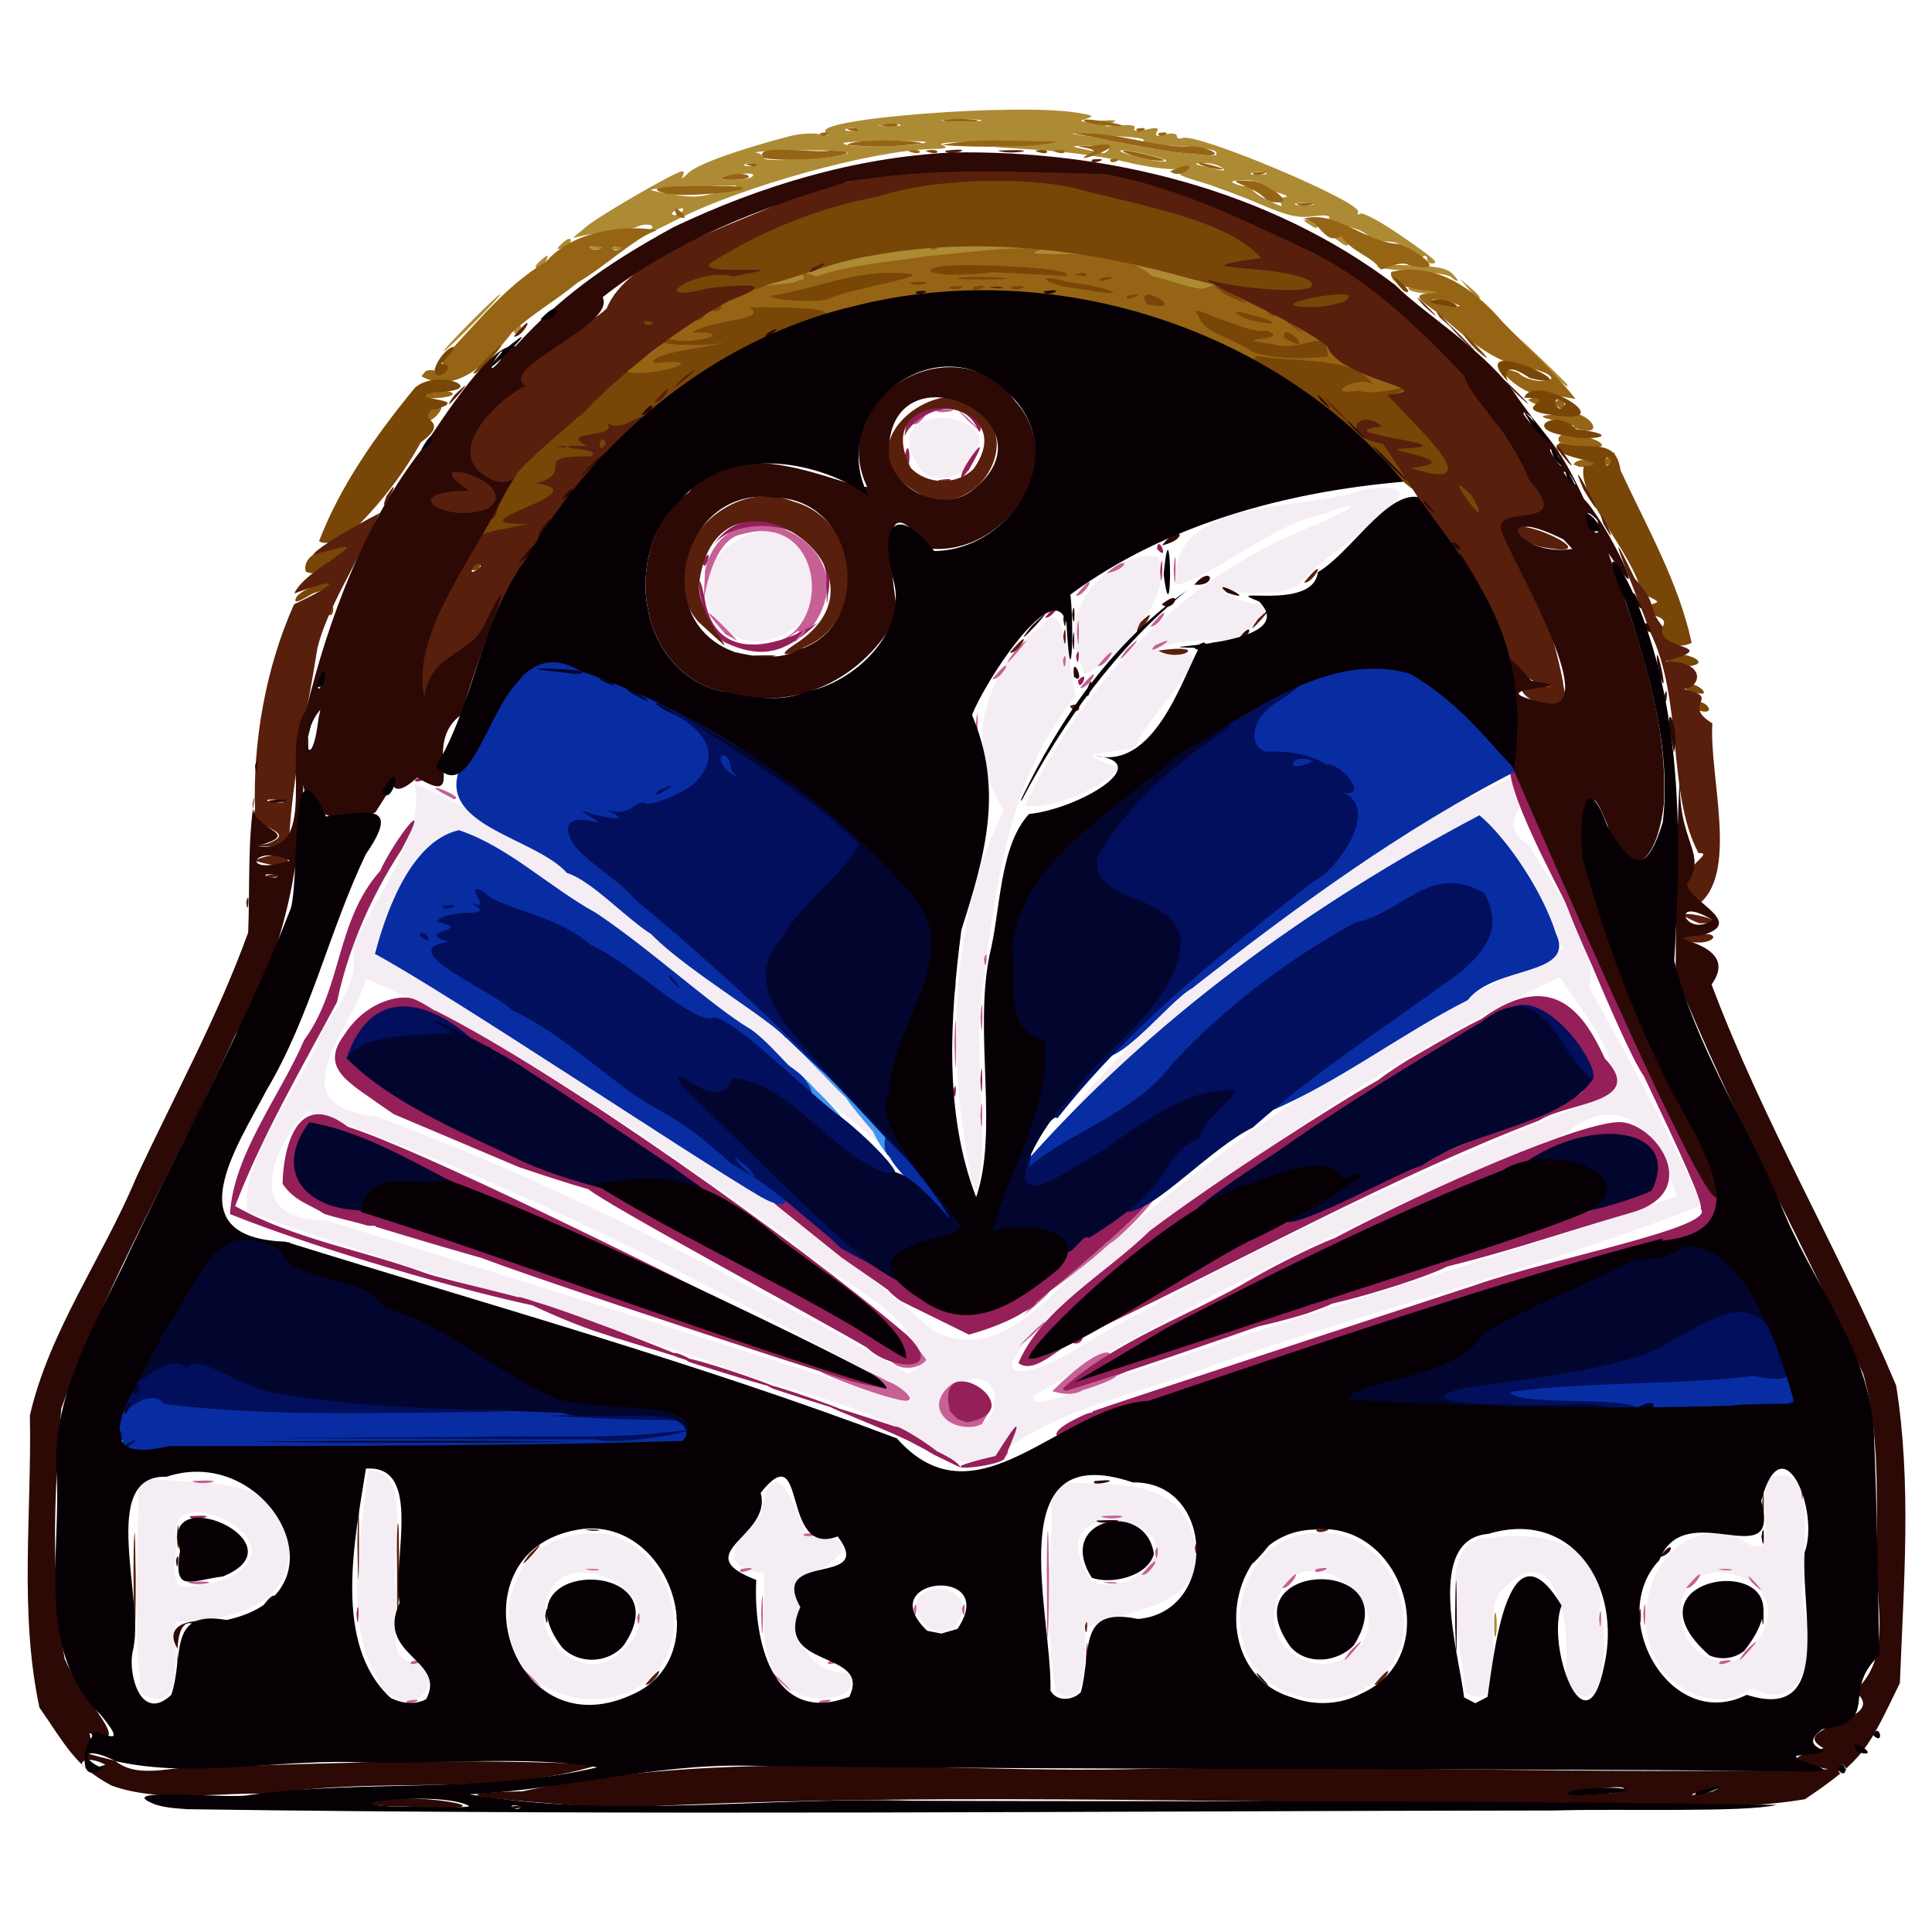 <?xml version="1.0" encoding="UTF-8" standalone="no"?>
<!-- Created with Inkscape (http://www.inkscape.org/) -->

<svg
   version="1.1"
   id="svg1"
   width="586.667"
   height="586.667"
   viewBox="0 0 586.667 586.667"
   sodipodi:docname="logo.svg"
   inkscape:version="1.3.2 (091e20e, 2023-11-25, custom)"
   xmlns:inkscape="http://www.inkscape.org/namespaces/inkscape"
   xmlns:sodipodi="http://sodipodi.sourceforge.net/DTD/sodipodi-0.dtd"
   xmlns="http://www.w3.org/2000/svg"
   xmlns:svg="http://www.w3.org/2000/svg">
  <defs
     id="defs1" />
  <sodipodi:namedview
     id="namedview1"
     pagecolor="#ffffff"
     bordercolor="#666666"
     borderopacity="1.0"
     inkscape:showpageshadow="2"
     inkscape:pageopacity="0.0"
     inkscape:pagecheckerboard="0"
     inkscape:deskcolor="#d1d1d1"
     showgrid="false"
     inkscape:zoom="1.3960227"
     inkscape:cx="317.68825"
     inkscape:cy="318.40457"
     inkscape:window-width="1920"
     inkscape:window-height="1057"
     inkscape:window-x="-8"
     inkscape:window-y="-8"
     inkscape:window-maximized="1"
     inkscape:current-layer="g1" />
  <g
     inkscape:groupmode="layer"
     inkscape:label="Image"
     id="g1">
    <g
       id="g2">
      <path
         style="fill:#f4eef4"
         d="m 42.805,514.167 c -2.59,-21.656 -0.563,-43.682 -0.805,-65.501 16.544,2.702 45.827,-2.547 45.847,22.276 -0.493,18.024 -20.198,21.314 -34.513,21.445 -0.646,7.779 3.264,29.627 -10.528,21.78 z m 28.917,-36.423 c 17.336,-11.421 -19.248,-27.182 -18.389,-12.625 1.396,6.131 -4.336,20.006 6.377,16.016 4.169,-0.312 8.429,-1.047 12.012,-3.39 z m 45.18,35.536 c -13.519,-17.952 -7.373,-45.626 -5.056,-66.833 14.511,-0.48 6.002,26.397 8.561,37.333 1.961,6.427 -3.854,18.591 3.913,20.734 12.996,3.14 2.3,18.661 -7.418,8.766 z m 50.926,0.045 c -21.688,-9.506 -15.939,-45.396 7.786,-47.316 24.533,-5.078 40.064,31.588 19.342,45.542 -7.737,5.345 -18.719,5.719 -27.128,1.774 z m 18.945,-10.267 c 26.177,-18.97 -24.862,-41.601 -21.242,-9.268 2.193,8.549 13.266,15.235 21.242,9.268 z m 56.488,11.695 c -14.675,-7.019 -10.815,-23.929 -11.26,-37.155 -15.318,-1.059 -7.935,-11.751 -1.054,-17.229 3.822,-24.718 12.166,1.848 14.248,6.237 21.89,-0.137 4.589,10.258 -1.933,12.965 -0.818,12.624 -2.53,27.824 14.341,28.496 4.712,8.249 -10.048,8.594 -14.34,6.687 z m 77.477,-0.873 c -3.946,-20.762 -0.858,-42.625 -1.404,-63.88 15.216,1.176 37.615,-2.543 42.92,15.966 7.066,23.422 -23.049,22.715 -32.411,28.404 -1.315,6.563 2.008,26.093 -9.105,19.51 z m 22.275,-33.954 c 28.916,-17.964 -31.679,-29.937 -11.346,0.488 3.72,1.209 7.692,0.652 11.346,-0.488 z m 46.742,33.482 c -21.964,-9.653 -15.228,-47.205 9.091,-47.798 24.902,-2.974 38.836,34.636 15.974,46.79 -7.523,4.486 -17.179,4.685 -25.065,1.008 z m 17.491,-9.375 c 25.645,-13.302 -14.903,-43.945 -20.168,-14.985 -2.028,10.936 10.379,19.497 20.168,14.985 z m 37.516,9.872 c -0.08,-12.724 -10.653,-47.542 7.781,-46.902 11.288,-1.995 36.945,-0.12 33.108,22.062 3.824,8.804 0.36,38.465 -10.455,20.439 2.094,-12.559 -1.68,-44.836 -19.182,-26.549 -7.115,6.164 4.206,39.192 -11.252,30.951 z m 66.718,-1.058 c -21.735,-11.879 -11.263,-53.411 15.737,-46.484 14.924,11.419 5.46,-10.308 10.32,-17.711 17.647,-6.088 6.988,30.283 10.653,41.179 3.58,16.901 -3.151,30.117 -16.293,22.718 -5.713,4.959 -14.359,4.154 -20.418,0.298 z m 20.853,-12.915 c 18.902,-22.198 -27.358,-34.05 -21.318,-6.045 1.572,9.364 15.287,15.209 21.318,6.045 z m -250.667,-5.559 c -14.094,-15.968 20.341,-15.654 7.754,0.247 l -3.577,1.201 z m 4.333,-51.873 c -18.568,-16.126 -44.641,-18.76 -66.914,-27.822 -47.638,-16.472 -96.421,-29.544 -143.824,-46.633 -3.153,-15.92 16.506,-37.721 22.742,-55.384 7.234,-10.444 10.867,-16.182 8.895,-25.269 8.235,-16.343 22.432,-34.963 18.968,-49.525 31.121,13.759 59.481,33.966 86.581,54.552 21.396,17.62 41.775,36.881 59.151,58.474 -38.541,-31.423 -76.171,-65.485 -119.706,-90.533 -21.684,-23.799 -27.915,13.844 -38.302,28.302 62.032,30.032 117.949,70.956 170.17,115.612 23.846,11.404 38.943,-18.966 56.962,-29.49 40.06,-35.333 85.957,-63.541 133.879,-86.829 -11.893,-12.982 -16.124,-53.21 -38.376,-32.163 -42.286,22.613 -77.489,55.452 -112.846,87.258 2.977,-11.248 25.181,-30.117 37.323,-42.486 29.512,-26.013 62.515,-49.087 98.773,-64.561 11.5,7.02 -8.409,11.527 5.141,21.093 8.474,14.493 21.066,29.605 17.969,42.684 12.018,21.746 24.131,43.547 34.248,66.242 -48.324,18.861 -99.046,31.45 -148.127,48.431 -21.886,8.673 -46.854,12.826 -65.471,27.265 -5.394,1.954 -11.776,3.221 -17.236,0.785 z m 15.264,-13.439 c 5.961,-20.647 -28.938,-5.583 -9.85,3.737 3.614,1.243 8.026,-0.304 9.85,-3.737 z m 54.68,-16.329 c 50.836,-17.109 102.387,-32.032 153.123,-49.427 -4.864,-17.538 -15.534,-33.932 -33.961,-18.93 -55.615,22.316 -109.835,48.681 -161.188,79.543 -1.573,6.267 22.476,-6.343 29.513,-7.054 4.172,-1.373 8.343,-2.75 12.513,-4.132 z M 276.56,423.828 C 217.655,390.984 157.475,359.406 93.534,337.333 c -11.873,12.26 -19.414,33.558 5.673,33.24 56.526,17.534 113.033,35.134 169.389,53.201 -0.334,-1.051 9.87,4.025 7.965,0.053 z m 2.335,-8.701 c 1.163,-16.712 -27.129,-26.677 -39.152,-38.944 -40.91,-29.143 -82.365,-58.783 -128.496,-78.99 -5.07,16.528 -27.322,38.596 2.78,41.719 56.336,20.835 109.62,48.876 161.87,78.264 z m 49.456,-6.614 c 50.999,-28.936 104.085,-53.927 158.565,-75.553 10.329,-6.961 -8.896,-28.732 -13.259,-36.243 -58.839,27.382 -111.466,66.542 -160.457,108.708 -16.81,18.824 7.615,8.901 15.152,3.088 z m -33.333,-50.179 c -7.664,-37.102 -6.886,-77.76 9.695,-112.464 -12.881,-20.67 -5.336,-42.912 12.853,-57.209 6.417,-6.6 7.486,17.803 9.144,22.768 -20.825,25.038 -24.386,58.606 -28.47,89.684 -2.9,18.595 2.741,46.731 -1.834,60.281 z m 16.198,-113.842 c 17.39,-36.465 46.53,-67.558 84.085,-83.44 8.052,-2.923 25.353,-11.764 6.699,-4.974 -15.895,3.143 -35.184,20.145 -45.12,21.541 -1.524,-27.46 38.693,-22.089 57.199,-28.912 30.461,-4.465 -12.302,18.785 -18.771,28.011 -6.263,7.681 -39.105,-1.429 -15.379,6.567 11.32,-0.969 -2.813,10.923 -7.03,11.383 -11.323,-1.696 -34.874,3.753 -11.023,4 1.976,5.234 -13.91,19.556 -17.055,28.111 -7.347,2.615 -22.275,0.983 -5.047,6.101 -3.05,6.609 -24.587,13.923 -28.558,11.613 z m 17.627,-41.92 c -9.988,-17.425 9.798,-36.318 22.901,-33.422 5.801,13.948 -17.436,34.778 -22.588,35.464 l -0.194,-1.265 z M 219.378,189.956 c -19.146,-17.204 18.3,-43.461 26.444,-17.939 9.04,15.19 -15.802,30.892 -26.444,17.939 z m 60.054,-47.736 c -16.347,-22.938 34.019,-18.17 12.654,1.196 -3.861,1.79 -9.706,3.168 -12.654,-1.196 z"
         id="path15" />
      <path
         style="fill:#4095ee"
         d="m 36.442,435.439 c 13.376,-7.447 36.557,-1.118 53.458,-3.405 35.796,0.327 71.726,-0.941 107.433,1.299 -29.047,2.96 -58.709,0.657 -87.997,1.653 -24.331,0.671 -48.863,-0.547 -73.046,2.145 z m 163.308,-1.683 c 8.198,-1.337 -2.477,2.579 0,0 z m 299.583,-9.756 c 10.08,-1.307 36.313,-2.486 43.097,0.501 -14.313,1.018 -28.819,0.972 -43.097,-0.501 z m -220.768,-65 c -10.722,-11.888 12.296,11.559 0,0 z m -5.232,-5.745 c -3.803,0.985 -15.583,-20.007 -4.861,-13.967 1.099,-16.157 8.046,18.131 4.861,13.967 z m -8.266,-9.678 c -28.776,-33.567 20.029,12.813 0,0 z m -18.391,-11.472 c -10.99,-15.201 25.01,23.379 0,0 z m 0.629,-8.439 c -2.364,-2.508 -14.807,-15.094 -9.575,-10.006 7.166,7.318 16.213,14.831 21.849,22.127 -4.417,-3.685 -8.201,-8.071 -12.275,-12.121 z m 0.335,10.109 c -21.198,-21.558 6.565,-0.17 0,0 z m -18.477,-17.442 c -3.783,-5.942 7.583,7.624 0,0 z m -85.497,-11.763 c -11.617,-8.01 13.754,6.389 0,0 z m 69.497,-1.571 c -3.783,-5.942 7.583,7.624 0,0 z m 11.377,-0.667 c -8.719,-9.839 11.075,10.127 0,0 z m -16.71,-3.333 c -3.783,-5.942 7.583,7.624 0,0 z m 8,-4 c -3.783,-5.942 7.583,7.624 0,0 z m -90.497,-0.333 c -3.439,-4.858 7.33,4.261 0,0 z M 120,292 c -3.439,-4.858 7.33,4.261 0,0 z m 89.163,-2.333 c -4.101,-6.116 8.113,7.73 0,0 z m 258.204,-6.189 c 4.737,-3.749 3.652,7.437 0,0 z m -274.204,-5.811 c -4.101,-6.116 8.113,7.73 0,0 z m 268.807,-1.809 c 4.294,-4.446 4.792,6.108 0,0 z m -338.551,-5.582 c 5.038,-6.641 -1.689,6.099 0,0 z m 3.248,-6.276 c 6.448,-9.645 -3.428,9.478 0,0 z m 33.333,-8 c -16.037,-12.864 19.321,12.028 0,0 z m -18.078,-0.74 c -6.155,-5.85 9.925,6.603 0,0 z m 8,-5.333 c -6.155,-5.85 9.925,6.603 0,0 z m -7.588,-4.022 c -5.844,-9.085 8.744,-31.522 17.999,-36.831 4.366,1.472 -9.9,2.262 -0.374,6.977 -9.04,0.891 -23.239,28.263 -14.84,31.261 z"
         id="path14"
         sodipodi:nodetypes="ccccccccccccccccccccccccccccccccccccccccccccccccccccccccccccccccc" />
      <path
         style="fill:#c66096"
         d="m 123.75,516.423 c 8.198,-1.337 -2.477,2.579 0,0 z m 125.333,0 c 8.198,-1.337 -2.477,2.579 0,0 z M 114.497,512.333 c -3.783,-5.942 7.583,7.624 0,0 z m 122.043,-2 c -11.93,-12.586 12.74,11.572 0,0 z m -76,-1.333 c -11.93,-12.586 12.74,11.572 0,0 z m 293.193,-3.667 c 0.761,-14.93 0.719,14.964 0,0 z m -135.83,-24 c -0.189,-9.104 0.347,-27.183 0.557,-7.992 0.387,9.775 -0.512,39.523 -0.548,13.712 l -0.006,-2.742 z m -192.82,23.089 c 8.198,-1.337 -2.477,2.579 0,0 z m 126.667,0 c 8.198,-1.337 -2.477,2.579 0,0 z m 270.667,0 c 8.198,-1.337 -2.477,2.579 0,0 z m -112.417,-3.089 c 10.027,-9.703 -6.911,9.498 0,0 z m 120,0 c 10.027,-9.703 -6.911,9.498 0,0 z M 231.124,490 c 0.738,-19.356 0.678,20.389 -1.9e-4,0 z m 254.47,1.333 c 0.999,-7.588 0.546,8.618 0,0 z m 13.41,-1.333 c 1.085,-10.252 0.59,11.377 0,0 z m -305.564,1.222 c 1.455,-4.988 0.676,5.902 0,0 z m 84,-2.667 c 1.455,-4.988 0.676,5.902 0,0 z m 14.667,0 c 1.455,-4.988 0.676,5.902 0,0 z m 97.228,-6.392 c 8.036,-9.612 2.564,0.895 0,0 z m 122.667,0 c 8.036,-9.612 2.564,0.895 0,0 z m 19.83,-1.83 c -4.101,-6.116 8.113,7.73 0,0 z m -474.83,0.059 c 13.4,-0.777 2.358,1.776 0,0 z m 278.025,0.017 c 7.665,-0.173 3.243,1.137 0,-1e-5 z m 11.641,-2.246 c 8.036,-9.612 2.564,0.895 0,0 z m -168.975,-1.754 c 7.665,-0.173 3.243,1.137 0,-1e-5 z m 47.391,0.013 c 8.198,-1.337 -2.477,2.579 0,0 z m 174.667,0 c 8.198,-1.337 -2.477,2.579 0,0 z m 121.942,-0.013 c 7.665,-0.173 3.243,1.137 0,-1e-5 z m -170.92,-5.187 c 1.455,-4.988 0.676,5.902 0,0 z M 244.359,465.743 c 8.648,-0.773 2.14,1.493 -0.491,0.449 z m 89.975,-5.35 c 13.4,-0.777 2.358,1.776 0,0 z m 212.593,-7.726 c 0.999,-7.588 0.546,8.618 0,0 z M 58.333,449.726 c 13.4,-0.777 2.358,1.776 0,0 z m 244.333,-7.583 c 5.677,-4.835 3.224,2.416 0,0 z m -15.68,-11.476 c -7.714,-7.796 12.012,-17.369 1.445,-5.657 3.679,17.894 19.194,-8.632 9.733,7.398 -3.292,1.76 -8.61,0.897 -11.178,-1.741 z m 32.59,-8.235 c 18.663,-18.579 22.868,-11.812 11.582,-2.132 -0.324,-0.899 -2.133,5.091 -11.582,2.132 z m -48.243,2.208 c -8.78,-2 -38.115,-13.855 -10.422,-4.905 15.116,4.274 -7.536,-8.692 8.565,-0.308 3.878,1.126 12.112,8.126 1.857,5.213 z m -1.278,-11.913 c 13.359,3.395 4.31,-9.261 11.232,0.209 -1.882,2.707 -8.369,3.803 -11.232,-0.209 z m 38.455,1.858 C 0,0 0,0 308.511,414.585 Z m 19.489,0.817 c 10.781,-8.063 10.512,-2.911 0,0 z m 8.698,2.229 c 11.569,-1.246 -26.716,11.35 0,0 z m -3.252,1.991 c 2.581,-9.698 22.564,-6.337 0,0 z M 309.333,408.916 c 9.159,-9.934 12.27,-10.122 0,0 z m 1.333,-9.333 c 9.159,-9.934 12.27,-10.122 0,0 z m 10.667,-1.42 c 8.036,-9.612 2.564,0.895 0,0 z m 6.667,-5.333 c 8.036,-9.612 2.564,0.895 0,0 z m -10.957,0.273 c 5.781,-6.795 34.46,-27.572 14.712,-10.932 -3.744,2.95 -10.545,8.57 -14.712,10.932 z m 18.957,-6.94 c 8.036,-9.612 2.564,0.895 0,0 z m 8,-6.667 c 8.036,-9.612 2.564,0.895 0,0 z m -5.944,-6.018 c 32.388,-28.64 -11.497,18.18 0,0 z M 297.697,338.667 c 0.785,-12.231 0.75,12.258 0,0 z m -7.876,-22 c 0.699,-24.302 0.656,25.364 3.1e-4,0 z m 7.894,-8 c 0.987,-12.786 0.597,14.082 0,0 z m 1.057,-17.444 c 1.455,-4.988 0.676,5.902 0,0 z M 133.922,240.593 c -6.548,-3.907 8.029,1.735 3.889,2.074 z m 162.388,-20.593 c 0.977,-10.576 0.598,10.019 0,0 z m 31.691,-11.17 c 8.036,-9.612 2.564,0.895 0,0 z m -26.667,-2.667 c 8.036,-9.612 2.564,0.895 0,0 z m 21.439,-5.608 c 1.455,-4.988 0.676,5.902 0,0 z m 10.561,1.608 c 8.036,-9.612 2.564,0.895 0,0 z m -25.333,-4.163 c 11.241,-11.798 -8.204,11.216 0,0 z m 34,-0.667 c 10.027,-9.703 -6.911,9.498 0,0 z m -116.667,-1.667 c 28.976,5.137 27.509,-41.347 0.185,-33.486 -12.921,1.775 -12.356,36.007 -11.443,11.157 5.997,-27.22 46.757,-10.608 34.913,13.099 -4.223,9.202 -14.518,12.205 -23.655,9.23 z m 16.325,-2.667 c 5.327,-5.821 -12.86,8.581 0,0 z m 85.372,-1 c 0.785,-12.231 0.75,12.258 0,0 z m 23.637,4 c 10.404,-4.784 -4.111,4.467 0,0 z M 220.307,192.598 c -10.363,-11.833 -2.649,-4.942 3.589,1.978 l -3.589,-1.979 z m 129.026,-2.435 c 8.036,-9.612 2.564,0.895 0,0 z m -22.667,-9.333 c 8.036,-9.612 2.564,0.895 0,0 z m 29.715,-8.163 c 0.987,-12.786 0.597,14.082 0,0 z m -20.381,1.427 c 7.295,-6.407 6.983,-1.185 0,0 z m -42.127,-46.427 c -11.93,-12.586 12.74,11.573 0,0 z m -16.54,1.163 c 8.036,-9.612 2.564,0.895 0,0 z m 7,-4.416 c 11.726,-0.826 -0.449,2.044 0,0 z"
         id="path13"
         sodipodi:nodetypes="ccccccccccccccccccccccccccccccccccccccccccccccccsssccsssccccssscccccccccccccccccccccccccccccccccccccccccccccccccccccccccccccccccccccccccccccccccccccccccsccscccccccccccccc" />
      <path
         style="fill:#ad8a34"
         d="m 453.697,493.333 c 0,-3.3 0.26,-4.65 0.578,-3 0.318,1.65 0.318,4.35 0,6 -0.318,1.65 -0.578,0.3 -0.578,-3 z M 467.954,109.667 460.667,102 l 7.667,7.288 c 4.217,4.008 7.667,7.458 7.667,7.667 0,0.99 -1.275,-0.165 -8.046,-7.288 z M 142.667,98 c 4.724,-4.767 8.89,-8.667 9.256,-8.667 0.367,0 -3.199,3.9 -7.923,8.667 -4.724,4.767 -8.89,8.667 -9.256,8.667 -0.367,0 3.199,-3.9 7.923,-8.667 z M 156,100 c 0,-0.733 0.635,-1.333 1.412,-1.333 0.777,0 1.041,0.6 0.588,1.333 -0.453,0.733 -1.089,1.333 -1.412,1.333 -0.323,0 -0.588,-0.6 -0.588,-1.333 z m 289.873,-12.333 -2.54,-3 3,2.54 c 2.819,2.387 3.607,3.46 2.54,3.46 -0.253,0 -1.603,-1.35 -3,-3 z m -93.784,-2.811 c -8.433,-2.475 -12.544,-5.653 -9.244,-5.203 6.385,0.871 27.025,6.348 27.025,7.37 0,0.849 -0.642,2.861 -17.781,-2.168 z m 75.98,3.215 c -1.249,-0.79 0.163,-0.954 4,-0.463 3.262,0.417 6.181,0.976 6.486,1.242 1.251,1.088 -8.704,0.348 -10.486,-0.779 z M 233.227,85.74 c 1.348,-0.861 12.438,-4.259 22.457,-6.784 14.846,-3.742 23.215,-4.154 37.341,-4.594 15.905,-0.495 31.621,0.99 6.537,2.332 -6.258,0.335 -16.397,1.771 -21.164,2.175 -7.221,0.613 -31.803,5.217 -41.731,8.46 -2.497,0.816 -5.734,-0.124 -3.44,-1.59 z m 207.373,-1.643 c -0.697,-0.68 -5.927,-1.49 -11.623,-1.801 -13.871,-0.756 -14.701,-2.156 -1.044,-1.76 8.05,0.233 11.396,0.888 13.063,2.555 1.233,1.233 1.933,2.242 1.556,2.242 -0.377,0 -1.256,-0.556 -1.952,-1.236 z M 162.667,80.83 c 0,-0.277 0.914,-1.262 2.031,-2.189 1.698,-1.409 1.893,-1.327 1.191,0.503 -0.717,1.869 -3.221,3.179 -3.221,1.685 z m 158,-2.81 c -9.559,-1.474 -9.795,-2.457 -3.821,-2.51 3.667,-0.033 9.488,1.518 13.154,2.46 8.403,2.16 4.484,2.181 -9.333,0.05 z m 112.667,0.568 c 0,-0.777 -0.509,-1.097 -1.131,-0.713 -0.622,0.385 -2.397,-0.48 -3.944,-1.921 -1.547,-1.442 -4.68,-2.621 -6.964,-2.621 -2.283,0 -5.051,-0.9 -6.15,-1.999 -1.1,-1.1 -4.346,-2.375 -7.214,-2.833 -3.072,-0.491 -4.867,-1.397 -4.368,-2.204 0.555,-0.898 -1.109,-1.107 -4.827,-0.609 -4.575,0.614 -7.73,-0.119 -16.301,-3.788 -5.845,-2.502 -14.034,-5.541 -18.198,-6.753 -6.304,-1.836 -7.124,-2.399 -4.903,-3.368 1.981,-0.864 1.544,-0.993 -1.697,-0.499 -2.4,0.366 -9.3,-0.544 -15.333,-2.022 -6.034,-1.478 -17.57,-3.115 -25.637,-3.639 l -14.667,-0.953 10.667,-0.755 c 8.415,-0.596 6.445,-0.787 -9.333,-0.906 -12.195,-0.092 -18.959,0.296 -17.333,0.995 2.09,0.898 1.495,1.166 -2.755,1.24 -18.167,0.314 -58.125,11.379 -77.959,21.588 -5.526,2.845 -10.626,5.134 -11.333,5.087 -0.707,-0.046 0.214,-0.715 2.048,-1.485 2.048,-0.861 2.674,-1.648 1.623,-2.041 -0.941,-0.352 -2.741,-0.174 -4,0.396 -1.259,0.57 -4.089,1.135 -6.289,1.256 -2.2,0.121 -6.1,0.657 -8.667,1.192 l -4.667,0.972 4,-3.366 c 4.042,-3.401 27.311,-16.839 29.158,-16.839 0.55,0 0.576,0.75 0.058,1.667 -0.518,0.917 0.287,0.406 1.788,-1.135 2.439,-2.503 14.696,-6.962 30.613,-11.135 3.089,-0.81 7.289,-1.107 9.333,-0.66 2.476,0.541 3.131,0.398 1.963,-0.428 -5.848,-4.136 57.903,-9.177 76.421,-6.043 4.941,0.836 5.088,0.98 2,1.961 -2.188,0.695 -0.814,0.868 4,0.504 5.505,-0.416 6.502,-0.249 4,0.669 -2.715,0.996 -2.282,1.127 2.334,0.705 3.6,-0.329 5.363,-0.026 4.833,0.831 -0.54,0.874 0.693,1.014 3.5,0.397 3.303,-0.725 4.088,-0.555 3.301,0.719 -0.772,1.249 -0.141,1.447 2.5,0.784 2.035,-0.511 3.532,-0.328 3.532,0.43 0,0.724 0.79,1.014 1.755,0.643 4.419,-1.696 55.065,19.685 53.319,22.509 -0.451,0.73 -0.18,0.931 0.603,0.447 0.783,-0.484 6.275,2.463 12.206,6.548 10.681,7.357 12.033,8.586 9.45,8.586 -0.733,0 -1.333,-0.635 -1.333,-1.412 z M 207.324,64.015 c 0.467,-0.756 -0.068,-0.979 -1.255,-0.524 -2.31,0.886 -2.733,1.842 -0.815,1.842 0.69,0 1.621,-0.593 2.069,-1.318 z m 181.343,-2.682 c -0.453,-0.733 0.261,-1.395 1.588,-1.471 1.327,-0.076 0.162,-0.735 -2.588,-1.466 -2.75,-0.73 -5,-1.868 -5,-2.529 0,-0.66 -2.25,-1.159 -5,-1.107 -3.896,0.073 -4.411,0.331 -2.333,1.166 1.467,0.59 3.117,0.812 3.667,0.494 0.55,-0.318 1,-0.018 1,0.667 0,0.685 1.95,2.207 4.333,3.382 5.154,2.541 5.4,2.59 4.333,0.864 z m 9.667,0.414 c -1.283,-0.335 -3.383,-0.335 -4.667,0 -1.283,0.335 -0.233,0.61 2.333,0.61 2.567,0 3.617,-0.274 2.333,-0.61 z M 219.333,58.021 c 6.664,-1.927 6.661,-1.928 -7.333,-1.347 -16.56,0.687 -16.91,0.756 -10,1.993 8.307,1.487 10.2,1.417 17.333,-0.646 z m 9.285,-4.608 c 0.462,-0.748 -1.256,-0.941 -4.255,-0.478 -6.695,1.034 -7.232,1.732 -1.331,1.732 2.646,0 5.159,-0.564 5.585,-1.254 z m 155.741,-0.954 c -0.903,-0.365 -2.703,-0.387 -4,-0.049 -1.297,0.338 -0.559,0.637 1.641,0.664 2.2,0.027 3.261,-0.249 2.359,-0.615 z m -13.692,-1.792 c -1.1,-0.711 -3.5,-1.231 -5.333,-1.155 -3.075,0.127 -3.023,0.216 0.667,1.155 5.763,1.467 6.936,1.467 4.667,0 z M 229.667,49.784 c -0.917,-0.37 -2.417,-0.37 -3.333,0 -0.917,0.37 -0.167,0.673 1.667,0.673 1.833,0 2.583,-0.303 1.667,-0.673 z m 27.667,-3.204 c 1.124,-0.616 -5.008,-1.023 -14,-0.928 -8.8,0.092 -14.95,0.402 -13.667,0.689 1.283,0.287 2.333,1.039 2.333,1.671 0,1.39 22.506,0.118 25.333,-1.431 z m 92.667,0.723 c -8.729,-2.244 -13.762,-2.218 -6,0.03 3.3,0.956 7.5,1.726 9.333,1.711 1.894,-0.016 0.455,-0.767 -3.333,-1.741 z m 19.113,-1.301 c -0.847,-0.847 -7.963,-1.662 -16.192,-1.853 -3.527,-0.082 -6.134,-0.599 -5.794,-1.149 0.662,-1.072 0.122,-1.148 -15.127,-2.131 -5.5,-0.354 -7.9,-0.383 -5.333,-0.064 2.567,0.319 9.085,1.525 14.486,2.679 9.935,2.123 27.048,4.304 28.069,3.577 0.306,-0.217 0.256,-0.694 -0.109,-1.06 z m -32.446,-0.669 c 0.511,-0.827 -1.613,-1.267 -5.588,-1.158 -6.225,0.17 -6.276,0.204 -1.745,1.158 2.567,0.54 5.081,1.061 5.588,1.158 0.507,0.097 1.292,-0.424 1.745,-1.158 z m -55.444,-2.174 c 0.306,-0.271 -5.994,-0.414 -14,-0.318 -10.14,0.122 -13.14,0.481 -9.889,1.181 4.306,0.928 22.616,0.266 23.889,-0.863 z M 260.333,39.117 c -0.917,-0.37 -2.417,-0.37 -3.333,0 -0.917,0.37 -0.167,0.673 1.667,0.673 1.833,0 2.583,-0.303 1.667,-0.673 z m 12.682,-1.366 c -1.275,-0.334 -3.675,-0.346 -5.333,-0.027 -1.659,0.319 -0.616,0.592 2.318,0.607 2.933,0.015 4.29,-0.246 3.016,-0.58 z m 23.984,-1.389 c -2.75,-0.288 -7.25,-0.288 -10,0 -2.75,0.288 -0.5,0.523 5,0.523 5.5,0 7.75,-0.235 5,-0.523 z M 169.333,75.455 c 0,-0.254 0.9,-1.208 2,-2.121 1.153,-0.957 2,-1.086 2,-0.306 0,0.745 -0.9,1.699 -2,2.121 -1.1,0.422 -2,0.56 -2,0.306 z m 9.692,-0.379 c 1.297,-0.338 3.097,-0.316 4,0.049 0.903,0.365 -0.159,0.642 -2.359,0.615 -2.2,-0.027 -2.939,-0.326 -1.641,-0.664 z m 7.391,0.013 c 0.963,-0.385 2.112,-0.338 2.556,0.105 0.443,0.443 -0.344,0.758 -1.75,0.7 -1.553,-0.064 -1.869,-0.38 -0.806,-0.806 z m 219.53,-2.296 c -2.399,-1.754 -2.33,-1.83 1.063,-1.181 1.994,0.381 3.297,1.224 2.896,1.874 -0.938,1.518 -0.935,1.518 -3.959,-0.693 z m -8.614,-4.793 c -1.709,-1.105 -1.661,-1.295 0.333,-1.313 1.283,-0.011 2.333,0.58 2.333,1.313 0,1.626 -0.15,1.626 -2.667,0 z"
         id="path12"
         sodipodi:nodetypes="ssssscsssssssssssssscssssssssssssssssssssssssssssssssssssssssssssssscssssssssssscsscsssssssssssssssssssssssssssssssssssssssssssssssssssssssssssssssssssssssssssssssssssssssssssssssssssssssssssssssssssssssssss" />
      <path
         style="fill:#966415"
         d="m 159.644,143.835 c 7.786,-4.303 -3.541,4.586 0,0 z m 318.19,-2.769 c 2.014,-3.896 13.67,1.566 1.629,0.655 z m 8.832,-0.236 c 6.363,-8.815 3.201,2.515 0,0 z m -322,-3.497 c 5.458,-6.024 1.473,1.363 -1.747,2.667 l 0.238,-0.783 z M 473.333,134 c -1.951,-6.28 24.612,2.827 7.16,1.978 -2.407,-0.29 -5.207,-0.321 -7.16,-1.978 z M 175.921,125.273 c 3.943,-5.172 17.344,-9.29 5.591,-2.652 -4.742,5.192 -18.122,15.111 -5.591,2.652 z m 302.079,4.061 c -4.565,-1.74 -16.832,-3.147 -3.447,-3.518 6.982,-2.651 14.971,8.037 3.419,4.055 z m -348.578,-3.44 c 10.451,-7.688 -0.331,6.53 0,0 z m 342.578,-3.226 c 2.621,-4.76 5.525,5.085 0,0 z m -8,-1.209 c 5.574,-3.314 7.643,5.016 0,0 z m -334.667,-1.462 c 5.397,-3.094 13.624,0.248 2.969,0.899 0.159,-0.079 -5.486,0.683 -2.969,-0.899 z m 340,-0.303 c -5.647,2.141 -19.71,-11.004 -8.204,-6.468 3.965,4.113 16.518,2.652 5.548,-0.926 -11.954,-1.158 -20.493,-8.776 -29.078,-16.393 -2.743,-2.677 -11.436,-6.786 -3.045,-6.783 8.257,-1.165 -13.291,0.247 -12.129,-6.543 13.592,-3.317 25.395,5.336 33.779,15.095 7.494,7.722 15.575,15.03 22.223,23.478 -3.016,-0.574 -6.058,-1.001 -9.093,-1.459 z m -28,-27.67 c -11.417,-3.379 -5.654,2.127 2.126,0.893 z M 410.6,119.442 c -13.925,-1.513 8.586,-4.508 -1.49,-6.325 -6.011,-3.604 -28.411,3.489 -56.699,-16.121 6.881,-0.17 49.634,4.179 51.811,9.185 3.69,3.416 44.921,17.349 6.378,13.262 z m -281.548,-6.529 c 1.677,-1.894 9.59,2.597 4.818,-3.428 10.066,-10.275 19.238,-22.492 31.917,-29.987 8.012,-9.289 23.412,-11.416 33.807,-9.598 -6.517,2.033 -15.01,10.473 -24.26,15.956 -6.655,5.528 -13.678,9.37 -19.926,15.197 -6.333,8.218 -16.821,19.231 -27.419,13.217 z m 53.973,-37.788 c -7.507,-1.303 -2.693,2.137 0,0 z m 5.947,0.069 c -5.222,-1.265 -2.671,2.418 0,0 z m 3.666,35.232 c 10.568,-6.143 18.811,-17.945 31.562,-20.224 4.491,-5.453 14.456,-2.52 18.798,-5.296 3.166,0.597 -2.372,-3.846 4.616,-1.05 13.819,5.38 -26.65,6.046 -7.234,6.641 12.504,-0.436 24.342,-5.428 36.682,-7.167 -7.349,-0.599 -28.106,4.833 -34.31,3.412 7.398,-5.951 28.731,-7.198 39.024,-9.036 11.629,-0.861 24.133,-3.022 35.265,-2.125 -11.751,2.828 16.97,0.733 16.302,1.891 4.63,1.707 9.464,0.441 16.584,6.393 4.986,1.089 10.964,3.415 13.537,3.606 3.013,1.087 6.065,-2.592 6.616,-0.393 14.143,2.273 22.315,10.654 32.36,17.143 -7.274,2.247 -17.175,1.371 -24.439,-1.316 4.109,0.457 10.202,-1.024 4.535,-2.312 -7.121,1.387 -12.345,-6.18 -18.122,-4.824 14.019,9.025 -21.325,-1.474 -26.375,-1.98 -6.306,-0.871 -39.975,-9.317 -14.757,-7.721 6.844,1.833 17.925,4.167 9.086,0.961 -7.856,-1.419 -7.109,5.411 -18.202,2.221 -6.94,0.094 -20.927,-4.246 -7.207,-4.181 9.675,0.078 1.436,-0.722 -3.561,-1.41 -3.861,-0.98 31.375,-0.166 11.543,-2.065 -9.279,-0.049 -28.868,-1.412 -31.327,0.923 2.046,0.73 18.597,0.048 11.389,0.978 -2.871,0.571 6.097,-1.919 14.275,-1.79 3.653,0.311 5.05,6.254 -3.792,7.12 -4.626,3.088 -21.601,0.401 -13.891,4.025 -5.114,1.97 -29.495,1.068 -17.123,-0.867 -8.424,-0.379 -12.215,3.051 -19.424,4.56 -6.89,0.425 -23.852,-2.479 -25.714,-0.645 -2.405,3.2 -21.489,2.223 -11.72,6.017 -2.912,2.111 -14.487,2.08 -10.814,2.471 2.71,-0.116 16.106,-0.236 13.402,0.142 -7.305,1.617 -14.708,2.067 -21.421,5.514 5.643,-1.136 19.618,-0.538 3.392,3.09 -3.179,-0.67 -18.604,2.89 -9.924,-2.405 z m 200.317,-8.364 c -6.271,-2.344 4.748,5.183 0,0 z m -9.555,-5.063 c -5.81,-3.05 -13.047,-2.172 -1.382,0.176 1.172,0.574 5.787,1.028 1.382,-0.176 z m -30.067,-4.998 c -10.926,-4.429 -2.509,2.952 0,0 z m -8.361,-2.139 c -4.595,-0.548 -2.224,1.433 0,0 z m -8,-5.333 c -4.506,-0.28 -2.134,1.702 0,0 z m -6.947,-1.232 c -5.29,-1.129 -2.681,1.025 0,0 z M 225,101.784 c 5.29,-1.129 4.471,2.099 0,0 z m 6.75,-2.694 c 5.738,-1.057 -0.148,2.335 0,0 z m 6.583,-2.639 c 5.29,-1.129 4.472,2.099 0,0 z m 180.823,-14.784 c -2.736,-3.964 -8.839,-5.15 -11.877,-10.003 -5.429,3.216 -6.706,-5.805 -11.869,-5.121 10.032,-3.224 18.886,7.221 29.642,7.561 6.15,2.547 15.364,9.373 2.679,6.371 -2.531,-1.656 -8.652,2.071 -8.574,1.192 z M 282.417,75.089 c 5.738,-1.057 -0.148,2.335 0,0 z m -76.862,-9.591 c -2.861,-5.99 6.465,3.204 0,0 z m 178.778,-5.029 c -3.623,-4.402 -16.421,-6.267 -3.135,-5.423 5.638,2.146 13.005,7.435 4.845,6.26 z m 9.333,1.278 c 10.759,-0.948 1.348,2.03 0,0 z M 202,58.732 c -10.57,-2.81 14.686,-2.128 19.445,-2.26 14.842,0.781 -13.83,3.89 -19.445,2.26 z m 16.778,-4.544 c 7.164,-3.474 13.899,0.704 2.431,0.44 l -1.41,-0.103 z m 136.556,-2.189 c 11.002,-5.204 3.834,3.378 0,0 z m 25.025,0.409 c 8.676,-0.985 0.197,2.059 0,0 z m -14.359,-1.743 c -9.155,-3.798 13.633,2.22 1.948,0.481 z M 226.333,49.784 c 5.291,-1.129 4.47,2.099 0,0 z m 5.667,-1.772 c -4.284,-4.606 15.177,-1.388 20.011,-2.27 15.861,0.209 -8.334,4.199 -20.011,2.27 z m 105.083,0.411 c 5.738,-1.057 -0.148,2.335 0,0 z m 6.917,-1.089 c -13.005,-4.858 21.028,3.069 5.217,1.22 l -2.624,-0.547 -2.593,-0.673 z m -13.333,-0.61 c 6.295,-1.797 -10.103,-2.421 0.667,-2.467 16.695,-2.132 -8.554,6.889 -0.667,2.467 z m 29.153,-0.203 c -10.764,-1.148 -25.034,-4.391 -33.511,-5.936 12.611,-0.821 22.184,3.91 34.29,3.931 5.627,-0.591 13.989,3.843 2.701,2.337 l -1.69,-0.152 -1.789,-0.18 z m -84.153,-0.737 c 5.291,-1.129 4.471,2.099 0,0 z m 44,0 c 5.291,-1.129 4.471,2.099 0,0 z m -62.333,-1.76 c 0.954,-1.92 21.557,-1.574 22.674,-0.464 -7.484,0.946 -15.165,1.29 -22.674,0.464 z m 28.667,0.021 c 10.233,-2.332 23.704,-0.999 35.202,-1.066 -5.753,1.83 -25.04,1.899 -35.202,1.066 z m -36.917,-3.621 c 5.738,-1.057 -0.148,2.335 0,0 z m 102.667,0 c 5.738,-1.057 -0.148,2.335 0,0 z m -94.75,-1.306 c 5.291,-1.129 4.47,2.099 0,0 z m 88.083,-0.028 c 5.738,-1.057 -0.148,2.335 0,0 z m -77.401,-1.366 c 8.211,-1.053 5.209,1.808 -0.75,0.227 l 0.75,-0.227 z m 62.984,-0.39 c -8.619,-3.217 22.187,2.184 4.471,0.7 l -2.343,-0.317 z m -43.667,-0.971 c 5.315,-0.869 16.656,0.655 5,0.523 -0.798,-0.041 -8.23,0.104 -5,-0.523 z"
         id="path11"
         sodipodi:nodetypes="ccccccccccccccccccccccccccccccccccccccccccccccccccccccccccccccccccccccccccccccccccccccccccccccccccccccccccccccccccccccccccccccccccccccccccccccccccccccccccscccscccscccccsccccccccccccccccccsccsccccccc" />
      <path
         style="fill:#941f59"
         d="m 329.747,503.333 c 0.799,-15.845 0.654,16.862 0,0 z m -200.583,2.333 c -3.783,-5.942 7.583,7.624 0,0 z m -20.903,-15.667 c 0.999,-7.588 0.546,8.618 0,0 z m 221.5,-18 c 0.66,-15.411 0.573,15.643 0,0 z m 33.012,-2.111 c 1.455,-4.988 0.676,5.902 0,0 z M 57.667,460.414 c 11.726,-0.826 -0.449,2.044 0,0 z M 283.633,441.758 c -11.963,-6.708 7.754,0.919 7.902,3.829 z m 18.661,0.362 c 7.25,-11.508 8.558,-12.551 2.788,0.667 -1.016,2.79 -27.809,5.04 -2.788,-0.667 z m -24.424,-3.579 c -8.526,-4.868 -50.459,-19.984 -5.987,-5.337 2.006,-0.72 26.919,16.726 5.987,5.337 z m 50.91,-8.722 c 6.963,-3.373 17.074,0.926 2.756,4.869 -9.474,3.728 -17.185,1.765 -2.756,-4.869 z m -40.237,-1.153 c -5.452,-20.635 26.449,-0.663 5.098,3.247 l -2.814,-0.99 z m -53.627,-6.911 c -15.251,-7.231 53.764,17.599 0,0 z m 87.75,-0.073 c 16.373,-14.872 39.056,-22.264 58.116,-33.713 9.498,-5.472 40.475,-21.054 26.658,-8.773 -21.645,11.478 -59.921,27.223 -80.393,40.294 13.422,-4.171 58.761,-20.491 57.795,-17.663 -13.833,4.859 -42.6,14.874 -61.238,20.57 z m -64,-2.219 c -14.132,-4.252 -132.458,-42.916 -115.598,-39.451 9.531,-1.292 105.467,32.213 115.598,35.424 8.822,4.419 18.275,8.513 0,4.027 z m -49.259,-5.81 c -13.048,-7.152 64.756,20.375 0,0 z m 53.925,-4.401 c -13.042,-7.779 -79.51,-43.604 -84.829,-48.27 2.694,-9.358 78.962,39.052 96.142,51.017 -4.012,-15.37 -25.976,-24.165 -37.98,-35.693 -22.63,-16.3 -110.907,-66.374 -104.483,-69.459 37.802,19.04 109.601,70.002 143.121,98.452 12.474,12.05 -5.429,10.617 -11.971,3.953 z m 45.925,4.657 c 7.056,-16.61 26.605,-27.148 39.913,-40.185 22.161,-16.633 57.736,-39.333 70.829,-46.599 5.087,6.93 -60.547,42.499 -87.924,67.306 -8.913,4.389 -31.1,26.131 -8.076,14.186 -4.035,2.051 -10.319,8.564 -14.742,5.292 z m -103.925,-1.909 c -4.311,-4.113 12.585,4.293 0,0 z m -22.383,-7.069 c -10.687,-3.129 -37.037,-15.398 -19.946,-9.475 9.733,2.583 62.49,23.064 40.268,15.813 l -16.99,-5.221 z m 142.383,2.545 c 5.677,-4.835 3.224,2.416 0,0 z m -51.825,-12.425 c -13.65,-9.624 4.438,-9.696 15.912,3.117 17.378,-23.377 48.589,-5.418 4.827,7.106 z m 28.78,1.444 c 6.758,-9.918 92.55,-67.325 12.371,-1.006 -1.651,4.245 -25.514,10.29 -12.371,1.006 z m 32.409,6.374 c 40.325,-29.115 95.416,-48.624 143.302,-69.688 14.515,-7.387 -22.698,-15.671 -28.224,-23.726 22.42,-16.308 31.74,-0.526 37.547,11.94 12.979,13.655 -11.246,13.193 -19.918,18.841 -45.021,17.309 -89.284,41.854 -132.707,62.634 z m 37.578,1.094 c 8.932,-4.384 50.488,-14.382 25.244,-5.336 -2.747,1.087 -23.95,6.835 -25.244,5.336 z m -208.816,-7.212 c -22.015,-4.538 -65.658,-16.923 -93.624,-28.084 1.046,-18.116 15.104,-35.688 22.552,-52.879 11.649,-15.944 9.5,-36.001 23.033,-51.316 4.428,-9.679 16.56,-25.27 6.593,-6.581 -10.37,15.895 -16.62,31.727 -19.682,46.398 -10.865,20.308 -22.688,40.535 -30.934,61.945 17.474,9.948 38.544,13.334 57.538,20.263 4.122,1.828 49.479,11.767 34.524,10.253 z m 285.207,-6.748 c 22.987,-7.987 72.737,-17.368 67.791,-22.907 1.685,-3.661 -30.732,-65.907 -40.247,-90.898 -1.576,-6.291 30.248,51.956 44.13,81.52 16.52,21.579 -28.078,19.428 -40.403,26.803 -12.245,3.435 -147.213,52.72 -148.173,44.042 3.808,-1.486 113.029,-37.26 116.903,-38.561 z m -51.616,6.618 c 7.571,-3.048 36.014,-14.187 45.296,-14.337 1.182,3.134 -44.267,16.68 -45.296,14.337 z M 236.957,366.938 c -8.988,-6.667 8.749,-2.217 23.542,9.559 6.066,4.686 24.198,26.433 6.103,13.026 l -11.068,-7.67 z m 195.045,19.333 c -3.015,-9.977 47.681,-14.329 69.623,-25.447 4.682,-23.893 -23.036,-17.308 -39.472,-7.232 -18.912,7.552 -53.493,30.406 -56.595,22.212 27.971,-14.766 75.741,-35.843 86.885,-35.045 10.8,0.895 24.984,21.54 2.408,27.619 -20.781,5.994 -41.809,13.422 -62.849,17.893 z M 114.021,372.498 c 1.141,-8.247 120.894,36.736 0,0 z M 98.546,368.638 c -5.031,-3.239 -9.187,-3.919 -12.735,-9.185 0.152,-9.829 3.883,-29.358 19.807,-17.306 23.601,7.612 92.874,42.518 111.928,51.83 58.933,34.174 -94.488,-42.551 -119.735,-52.113 -7.444,-0.762 -9.67,16.152 -2.68,21.351 6.502,1.886 55.215,10.907 16.351,8.93 -3.603,-1.147 -9.346,-2.319 -12.935,-3.508 z M 298.877,358.667 c 1,-7.372 1,7.372 0,0 z M 115.737,335.693 c -9.71,-7.001 -18.806,-11.281 -11.2,-21.443 9.837,-15.595 29.485,-12.533 19.708,-6.051 -16.517,8.075 -17.324,15.653 -1.352,25.739 11.375,4.73 108.253,45.254 34.672,20.459 l -37.985,-16.068 z m 173.701,-4.471 c 1.455,-4.988 0.676,5.902 0,0 z m 8.258,-3.222 c 0.785,-12.231 0.75,12.258 0,0 z m 129.637,-6.024 c 54.265,-31.91 8.319,0.916 -0.017,4.612 -1.79,1.037 -22.737,9.684 0.017,-4.612 z m -300.889,-15.227 c -13.516,-15.357 41.852,24.948 0,0 z m 348.795,-32.859 c -1.215,-2.956 -19.699,-36.495 -16.308,-42.528 6.968,12.847 42.222,80.575 41.343,90.396 5.165,26.284 -20.535,-37.788 -25.036,-47.869 z M 126.417,236.423 c 8.198,-1.337 -2.477,2.579 0,0 z m 200.917,-29.756 c 4.089,-4.287 0.421,4.594 0,0 z m -0.561,-7.444 c 1.455,-4.988 0.676,5.902 0,0 z m -105.53,-3.676 c -10.1,-3.376 -10.596,-32.392 -6.852,-11.692 4.434,18.611 24.452,11.226 33.901,5.288 -8.025,7.31 -14.927,11.82 -27.049,6.404 z m 22.928,-3.213 c 3.783,-5.942 -7.583,7.624 0,0 z m 73.163,-4.837 c 8.036,-9.612 2.564,0.895 0,0 z m -66.448,-9.497 c 1.343,-21.357 -28.912,-22.296 -34.754,-11.588 10.403,-18.021 39.822,-5.408 35.258,14.29 -0.503,6.423 -0.267,-0.805 -0.504,-2.702 z m 101.424,-4.667 c 0.977,-10.576 0.598,10.019 0,0 z m -138.976,-2.588 c 3.615,-6.958 1,4.38 0,0 z m 138,-4.079 c 0.352,-4.89 4.002,4.492 0,0 z m -66.333,-20.883 c 8.297,-1.323 0.103,2.307 0,0 z m 9.2,-3.117 c 9.363,-16.329 -4.236,1.545 -2.08,2.418 z m -19.534,-4 c 1.847,-8.74 2.152,8.555 0,0 z m 0.052,-6.175 c 0.672,-18.14 27.008,-5.734 22.626,-1.349 -5.804,-13.4 -20.774,-4.336 -22.626,1.349 z"
         id="path10"
         sodipodi:nodetypes="cccccccccccccccccccccccccccccccccccccccccccccccccccccccccccccccccccccccccccccccccccccccccccccccccccccccccccccccccccccccccccccccccccccccccccccccccccccccccccccccccccccccccccccccccc" />
      <path
         id="path8"
         style="fill:#082da3"
         d="m 419.449,198.92 c -16.636,1.461 -53.109,12.791 -40.75,34.604 7.667,10.107 16.766,5.696 15.416,1.573 0.423,-1.486 20.764,3.34 5.821,3.706 22.161,13.453 -10.835,32.762 -22.197,41.553 -14.5,12.976 -32.298,24.442 -45.339,38.974 4.852,8.195 22.122,-15.108 29.622,-19.253 31.339,-24.519 63.635,-48.287 99.163,-66.339 8.905,-14.666 -21.815,-20.316 -27.462,-31.867 -4.391,-2.267 -9.379,-3.066 -14.274,-2.951 z m -253.17,1.867 c -15.653,2.887 -15.969,23.644 -27.184,34.069 -4.661,16.197 23.745,19.776 33.047,30.212 11.218,3.514 28.589,27.025 35.172,19.637 -7.175,-13.274 -30.5,-20.662 -31.614,-34.115 6.089,1.58 18.876,1.806 17.544,-1.005 -1.143,-4.101 25.367,-10.218 24.794,-16.063 16.431,10.864 -1.225,-11.555 -7.599,-13.792 -13.266,-8.11 -28.03,-18.746 -44.161,-18.942 z m 228.672,38.346 c 5.025,-0.201 -0.482,-2.697 0,0 z m 54.293,8.424 c -51.721,27.32 -100.073,62.339 -138.762,106.455 -3.421,11.05 17.889,-9.608 25.228,-10.372 20.403,-11.675 33.545,-32.403 52.973,-45.611 15.689,-11.803 33.426,-21.668 52.114,-27.358 25.154,8.934 -6.797,29.247 -18.486,36.427 -12.372,9.221 -27.443,16.532 -35.731,29.963 20.632,-8.957 38.922,-23.146 59.097,-33.361 8.165,-10.65 33.098,-7.107 26.751,-20.341 -3.967,-12.648 -14.794,-28.808 -23.184,-35.802 z m -309.906,4.527 c -15.439,3.521 -22.787,27.407 -25.474,37.572 22.736,12.26 95.165,60.855 117.403,73.932 10.862,-8.068 -77.53,-57.917 -87.586,-66.841 -15.455,-4.985 -4.384,-14.499 -1.462,-15.295 -9.842,-0.42 9.537,-6.545 8.606,-5.584 26.168,6.049 44.472,27.232 68.214,38.299 -1.283,-7.83 16.892,12.923 8.226,-2.036 -11.806,-7.277 -29.417,-23.594 -46.226,-34.897 -14.16,-7.727 -26.701,-20.194 -41.701,-25.149 z m -3.453,22.986 -0.12,-0.47 z m 56.617,0.141 c 1.055,11.178 38.597,31.616 46.195,40.043 -1.155,-11.323 -18.771,-17.059 -25.384,-26.966 -0.897,-0.854 -19.174,-13.92 -20.811,-13.077 z m 160.252,28.849 c -7.64,-2.345 7.784,-6.082 0,0 z m -129.669,8.073 c 1.237,10.162 33.054,23.157 16.541,11.472 -1.98,-1.632 -14.155,-16.379 -16.541,-11.472 z m 15.213,14.009 c 5.061,15.925 12.793,-1.501 0,0 z m -4.899,-17.895 c -1.841,3.128 42.717,39.07 31.092,30.386 -0.601,-1.263 -31.195,-33.484 -31.092,-30.386 z m -28.613,29.717 c -10.388,6.7 12.627,10.953 2.562,0.416 z m 38.778,-9.353 c 5.663,15.179 3.101,-2.66 0,0 z m 25.391,16.329 c -3.04,12.005 14.453,5.874 0,0 z m -46.484,5.947 c -6.477,6.379 25.997,25.103 12.893,7.348 -3.546,-3.308 -8.282,-5.971 -12.893,-7.348 z m 51.083,0.242 c -16.686,-8.034 31.664,36.046 16.173,19.058 -2.815,-1.816 -20.274,-31.275 -16.173,-19.058 z m 266.689,64.543 c -27.778,1.968 -55.823,1.972 -83.404,5.568 4.141,12.203 33.433,4.629 47.266,6.426 11.183,1.032 42.658,3.238 42.672,-4.697 -5.284,1.064 -1.716,-8.225 -6.534,-7.297 z M 50.629,424.092 c -16.585,-1.223 -20.694,17.158 -13.277,13.348 -4.259,6.982 28.321,1.123 36.892,2.444 27.299,0.081 54.155,0.337 81.443,-0.329 8.248,-2.313 -5.268,-1.068 5.806,-0.157 8.319,1.553 37.487,-9.09 16.579,-11.231 -33.312,-1.611 -68.576,-0.343 -101.802,-1.19 -8.529,-1.072 -16.996,-3.099 -25.641,-2.886 z m 151.271,5.697 c -10.593,-3.813 -37.015,0.624 -36.147,8.911 13.281,0.698 42.732,5.935 44.273,-4.711 l -5.505,-5.436 0.545,2.376 z"
         sodipodi:nodetypes="ccccccccccccccccccccccccccccccccccccccccccccccccccccccccccccccccccccccccccccccccccccsccccs" />
      <path
         style="fill:#784606"
         d="m 514,214.667 c 2.167,-4.643 9.111,3.407 1.365,0.942 z m -2,-5.333 c 0.34,-5.197 12,4.728 0,0 z m -5,-7.55 c -5.012,-7.391 19.439,0.143 2.985,0.74 z m -0.333,-7.117 c -7.735,-2.318 4.541,-5.943 -5.623,-8.07 -3.005,-5.183 7.986,-1.914 -2.438,-6.293 -2.824,-12.615 -19.929,-29.702 -17.661,-38.688 11.427,-1.248 -13.66,-2.775 -7.248,-7.146 7.377,2.823 16.961,-2.547 18.373,8.299 7.916,17.121 17.639,33.972 21.624,52.427 -1.955,1.064 -5.5,1.431 -7.027,-0.529 z M 489.333,140 c -1.991,-4.214 -3.009,4.579 0,0 z M 98.667,185.333 c 3.59,-5.373 3.142,5.191 0,0 z m 38.086,-3.058 c 5.038,-6.641 -1.689,6.099 0,0 z m -46.74,-0.963 c 3.949,-4.978 19.285,-6.104 5.816,-1.359 -0.605,-0.328 -7.72,5.086 -5.816,1.359 z m 2.822,-7.772 c -2.195,-9.54 24.842,-9.24 7.007,-3.057 -1.472,2.152 -4.245,4.585 -7.007,3.057 z m 49.832,-0.732 c 4.777,-4.444 3.464,1.932 0,0 z m -45.788,-8.467 c 6.525,-17.065 17.561,-32.51 29.137,-46.629 6.926,-6.042 23.651,0.992 5.981,1.39 -10.584,2.619 13.572,1.611 -0.742,5.468 -4.829,3.497 5.998,2.858 -3.494,9.783 -6.142,11.23 -14.607,21.33 -23.125,29.159 -2.531,0.145 -5.303,2.317 -7.757,0.829 z m 48.522,-2.332 c 4.767,-10.975 12.748,-18.44 15.056,-24.087 4.748,-3.743 0.776,-3.029 8.166,-7.815 8.044,-10.068 21.244,9.257 3.465,5.379 -3.661,2.643 29.052,-5.847 3.839,4.407 -3.634,-0.142 -5.969,1.027 -5.815,3.772 -4.591,3.119 -2.097,3.105 -1.036,6.052 -2.917,3.889 -25.091,11.073 -6.962,8.611 4.448,-1.177 -16.247,6.362 -16.712,3.68 z m 300.045,-9.225 c -9.338,-15.083 8.679,2.391 3.98,3.767 l -2.378,-2.167 z m -17.26,-10.611 c 5.299,-2.995 2.995,-2.799 -4.044,-5.086 -3.987,-2.335 14.932,-0.1 2.628,-3.203 -8.296,0.831 17.375,28.341 -5.292,8.433 -14.027,-0.462 -47.483,-29.881 -39.652,-34.285 11.698,2.296 29.846,-0.193 35.508,9.236 -3.281,-4.35 -17.26,3.368 -4.767,1.336 6.529,2.52 25.275,-5.241 9.753,1.666 6.579,5.317 13.648,14.137 18.875,23.04 -4.066,3.057 -9.74,-0.062 -13.009,-1.138 z m -246.991,-8.493 c 8.118,-1.869 0.421,4.594 0,0 z m -1.527,-1.421 c -13.636,0.079 5.092,-16.293 9.881,-19.461 8.514,2.294 28.375,-4.52 9.067,-2.511 -1.778,-3.011 14.857,-4.614 20.719,-6.02 -6.73,0.957 -23.425,0.483 -15.974,-1.308 6.769,2.097 21.34,-2.26 6.812,-2.02 5.717,-3.923 23.563,-3.663 17.448,-7.596 8.178,-0.008 35.223,-0.564 17.583,5.347 -5.588,0.348 -4.329,2.975 -11.699,4.578 -7.396,2.472 -16.512,9.838 -25.328,15.369 -7.585,2.041 -6.965,10.028 -18.419,11.012 1.143,4.766 -7.348,2.572 -10.089,2.61 z m 9.129,-0.74 c -8.391,-5.223 -0.084,5.709 0,0 z m 287.012,0.85 c -14.31,-2.076 -2.859,-8.538 2.761,-2.056 14.88,1.818 5.167,3.792 -2.761,2.056 z m -6.475,-6.665 c -10.675,-2.016 5.58,-4.809 -6.483,-4.914 2.839,-8.053 30.746,8.653 8.813,5.278 z m 6,-3.039 c -5.237,-4.81 -2.542,4.847 0,0 z m -19.255,-8.87 c -8.569,-11.896 28.646,5.747 8.522,1.042 -9.566,-6.533 -7.099,1.121 -6.329,1.456 z M 132,112.191 c 2.014,-7.045 10.746,-10.159 1.923,-1.783 5.495,0.384 -1.9,6.53 -1.923,1.783 z m 15.333,-2.857 c 13.016,-13.164 -3.888,6.979 -3.482,3.767 l 1.513,-1.696 z m 233.107,-2.429 c -7.332,-5.061 -15.214,-5.489 -16.605,-11.356 -4.691,-4.771 15.482,6.503 20.798,4.81 8.543,3.146 -13.922,2.225 1.797,4.118 9.388,2.952 16.596,-6.057 16.75,3.857 -7.483,0.57 -15.529,0.893 -22.74,-1.429 z m 66.154,-2.448 c -9.084,-10.773 12.529,11.026 1.817,1.894 z m -56.65,-1.879 c -0.615,-5.984 10.636,6.269 0,0 z m 1.869,-3.99 c -10.234,-8.883 12.516,8.706 0,0 z M 194.586,97.219 c 8.198,-1.337 0.747,5.445 0,0 z m 183.414,-0.589 c -12.291,-6.002 21.491,4.226 2.626,0.799 l -2.626,-0.799 z m 59.163,-0.296 c -4.101,-6.116 8.113,7.73 0,0 z m -226.497,0.476 c 4.777,-4.444 3.464,1.932 0,0 z m 174.009,-2.127 c 2.307,-2.519 4.502,4.061 0,0 z M 216,94.143 c 4.777,-4.444 3.464,1.932 0,0 z m 132.348,-1.695 c -4.85,-7.919 14.259,2.915 0,0 z m 42.985,-0.448 c 6.527,-3.566 31.664,-5.511 14.788,1.981 -3.389,-0.085 -12.316,0.654 -14.788,-1.981 z m 42.947,-0.267 c 2.47,-3.061 15.434,3.711 2.428,0.776 z m -62.28,-2.399 c -12.076,-8.153 18.596,8.486 0,0 z m -138.229,0.56 c 13.954,-2.149 26.633,-8.26 41.258,-6.851 10.055,0.515 -18.598,4.837 -23.757,7.89 -4.094,0.927 -16.114,0.375 -17.5,-1.039 z m 108.645,-0.138 c 8.198,-1.337 -2.477,2.579 0,0 z M 203.373,89.429 c 5.699,-11.677 26.955,-5.784 26.671,-7.326 -9.357,1.256 -24.906,-0.292 -7.859,-6.729 10.099,-8.183 22.266,-10.237 35.131,-14.592 14.517,-3.364 28.776,-7.594 44.035,-6.901 15.102,-0.788 23.704,1.38 35.391,5.318 13.907,3.468 31.265,1.068 40.898,13.209 13.329,1.438 8.175,9.397 -4.592,7.774 -1.159,1.597 25.967,1.349 27.347,7.039 -14.944,4.036 -28.546,0.174 -44.542,-4.104 -29.769,-7.912 -61.057,-11.129 -91.533,-5.424 -12.022,1.973 -18.508,5.526 -31.106,8.691 -9.717,4.456 -20.514,1.97 -29.841,3.045 z m 123.058,-1.942 c -8.678,-0.863 -13.58,-5.042 -1.95,-1.791 8.696,0.71 22.436,5.193 5.54,2.379 z m 98.183,-0.877 c -5.08,-6.692 6.762,3.816 1.767,1.848 z m -136.256,0.467 c 8.676,-0.985 0.197,2.059 0,0 z m 7.391,0.013 c 8.198,-1.337 -2.477,2.579 0,0 z m 11.275,-0.013 c 8.676,-0.985 0.197,2.059 0,0 z m -30.692,-1.328 c 10.759,-0.948 1.348,2.03 0,0 z m 15.333,-1.397 c 6.802,-0.776 23.576,0.588 7,0.49 -1.088,-0.04 -11.512,0.102 -7,-0.49 z m 42.75,0.072 c 8.198,-1.337 -2.477,2.579 0,0 z M 301.333,82.667 c -20.957,2.518 -24.809,-2.035 -9.598,-2.085 5.615,-0.36 35.502,0.838 31.982,3.197 -6.614,-0.351 -15.766,-0.858 -22.384,-1.112 z m 25,0.45 c 5.29,-1.129 4.472,2.099 0,0 z M 281,45.784 c 5.291,-1.129 4.47,2.099 0,0 z m 33.333,0 c 5.29,-1.129 4.472,2.099 0,0 z"
         id="path7"
         sodipodi:nodetypes="cccccccccccccccccccccccccccccccccccccccccccccccccccccccccccccccccccccccccccccccccccccccccccccccccccccccccccccccsccsccccccccccccccccccccccccccccccccccccccccccccccccccccccccccccccccccc" />
      <path
         style="fill:#581f0d"
         d="m 40.572,482 c -0.192,-9.713 0.361,-27.326 0.555,-7.635 0.39,10.325 -0.522,39.938 -0.547,13.491 l -0.006,-2.809 -0.002,-3.047 z m 155.428,29.497 c 8.036,-9.612 2.564,0.895 0,0 z m 221.333,0 c 8.036,-9.612 2.564,0.895 0,0 z M 120.558,476 c -0.293,-13.171 0.608,-20.67 0.604,-3.517 0.312,9.099 -0.639,28.954 -0.596,8.474 z m 208.881,17.889 c 1.232,-4.99 0.57,5.793 0,0 z m 168.105,-3.222 c 1,-7.371 1,7.371 0,0 z m -389.018,-22 c 0.745,-38.14 0.568,37.322 0,0 z m 52.141,3.333 c 10.027,-9.703 -6.911,9.498 0,0 z m -72.357,-2.667 c 0.74,-9.102 0.74,9.102 0,0 z m 131.796,1.889 c 1.232,-4.99 0.57,5.793 0,0 z M 53.696,466.667 c 0.785,-12.231 0.75,12.258 0,0 z m 123.996,-2.257 c 7.665,-0.173 3.243,1.137 0,-10e-6 z m 221.975,0.041 c 8.297,-1.323 0.103,2.307 0,0 z m 135.4,-7.117 c 0.761,-14.93 0.719,14.964 0,0 z M 81.873,455.667 c -7.841,-9.066 10.152,9.549 0,0 z m 207.565,-156.445 c 1.232,-4.99 0.57,5.793 0,0 z M 509.794,285 c 16.512,-4.67 11.091,4.325 0,0 z m 6.206,-4.628 c -15.753,-6.41 15.132,0.034 0,0 z M 74.772,273.889 c 1.232,-4.99 0.57,5.793 0,0 z m 440.442,1.109 c -12.171,-8.457 7.214,-16.263 0.556,-15.955 -9.644,-17.912 -4.513,-46.575 -14.756,-67.27 -3.066,-8.934 -16.817,-41.437 -4.622,-16.149 7.769,8.804 3.222,8.1 8.534,14.699 -2.842,7.325 18.954,5.316 0.873,10.503 12.754,0.064 10.626,8.01 5.523,8.39 11.999,2.783 -1.239,4.38 8.651,10.435 -1.039,15.975 8.326,46.364 -4.759,55.348 z M 81,265.784 c 8.297,-1.323 0.103,2.307 0,0 z m -3.667,-4.45 c 11.224,-5.392 15.57,5.007 0,0 z m 3.894,-5.139 c 10.503,-3.961 -6.202,-4.681 -3.798,-10.382 -0.648,-20.742 3.281,-43.205 11.875,-62.323 12.262,-5.71 15.972,-9.167 0.076,-3.277 3.503,-8.28 29.914,-18.698 5.689,-11.745 1.967,-3.29 25.624,-15.842 19.914,-12.134 -6.706,15.011 -15.72,28.604 -18.592,40.441 -3.1,19.882 -7.867,39.761 -8.692,60.056 -1.268,-0.163 -16.037,0.867 -6.472,-0.635 z m 5.106,-13.114 c -11.433,-1.297 -0.491,2.147 0,0 z M 473.614,215.283 c -9.294,-0.86 -18.969,-9.303 -2.326,-6.585 -19.682,-3.682 -18.14,-29.482 -29.753,-42.246 -8.512,-10.451 -15.239,-22.756 -21.596,-31.64 -14.294,-2.689 -6.716,-11.217 -0.354,-5.326 -18.991,2.047 28.666,5.606 6.265,6.756 -8.441,0.261 21.234,3.645 2.648,5.874 26.019,8.577 -0.733,-14.401 -7.165,-22.25 17.004,-1.498 -14.505,-4.529 -18.192,-14.529 -9.173,-7.862 -36.768,-18.692 -36.475,-20.573 6.392,2.681 37.904,5.763 30.792,0.315 -9.546,-4.968 -42.533,-2.789 -14.544,-6.737 -9.937,-11.566 -37.156,-16.023 -55.642,-20.949 -13.199,-3.571 -42.675,-3.662 -60.537,2.26 -17.03,3.202 -34.046,9.702 -49.191,19.14 -12.197,6.161 31.22,0.561 5.013,5.102 -10.237,-2.991 -28.493,8.941 -7.141,3.572 10.562,-1.041 21.55,-1.979 5.942,3.88 -16.157,8.664 -33.379,22.63 -44.052,33.86 -4.62,3.998 -18.599,15.57 -20.713,19.183 -5.312,8.453 -11.413,0.692 -12.896,-2.305 -6.309,-12.51 16.263,-26.593 15.732,-25.089 -9.281,-3.351 20.137,-18.348 24.801,-23.365 6.269,-15.434 35.288,-24.058 52.634,-31.998 22.524,-9.25 46.388,-10.623 70.453,-10.175 21.216,-2.372 42.828,3.06 61.927,10.369 17.453,9.244 38.843,15.271 51.634,28.779 17.158,9.589 22.73,19.258 31.661,32.061 -1.93,8.28 36.946,38.943 4.847,37.523 3.796,-0.268 14.078,30.258 17.24,46.899 -0.204,1.18 3.814,14.393 -1.011,8.192 z M 447.086,150.745 c -12.22,-12.535 8.382,15.567 0,0 z M 198.306,97.861 c -5.697,-1.521 -1.457,2.461 0,0 z m 209.274,-6.048 c 11.602,-6.406 -31.416,1.928 -7.508,1.386 l 2.826,-0.292 z M 324.817,214.423 c 4.613,-2.242 3.086,4.178 0,0 z m -199.657,-7.795 c 2.986,-17.491 8.995,-24.576 10.85,-33.353 5.042,-11.829 9.998,-11.09 24.19,-14.141 -25.125,0.27 23.206,-9.622 2.466,-12.383 12.723,-3.295 -2.205,-8.511 16.266,-8.155 7.902,-3.049 -25.753,-2.842 -0.703,-3.229 -9.639,-4.809 10.851,-2 5.838,-7.261 5.019,5.241 18.297,-9.711 5.805,5.21 -14.039,10.699 -21.841,24.088 -30.531,39.259 -7.474,17.822 -14.192,25.151 -24.325,32.62 0.729,2.089 -8.457,16.678 -9.855,1.433 z m 20.83,-34.612 c -0.994,-3.119 -5.643,4.889 0,0 z m 38.009,-37.349 c -1.991,-4.214 -3.009,4.579 0,0 z m 45.016,64.39 c 15.28,-0.506 -1.447,1.675 0,0 z m 12.331,-3.39 c 34.484,-22.049 -23.587,-60.547 -29.026,-18.699 -1.149,11.986 18.09,28.55 -0.287,11.836 -15.639,-18.251 8.035,-44.992 28.869,-36.517 21.108,5.814 22.581,36.732 3.039,44.344 -1.373,1.431 -10.251,4.052 -2.595,-0.964 z m 65.32,2.497 c 8.036,-9.612 2.564,0.895 0,0 z m 45.031,-0.615 c 16.578,-2.362 6.67,3.889 0,0 z m -28.82,-4.215 c 1,-7.372 1,7.372 0,0 z m 45.456,1.748 c 11.433,-1.297 0.491,2.147 0,0 z m -22.132,-5.97 c 8.51,-8.412 -4.458,9.337 0,0 z m 35.799,-1.111 c 10.027,-9.703 -6.911,9.498 0,0 z m 14,-11.17 c 8.036,-9.612 2.564,0.895 0,0 z m 67,-12.36 c -12.391,-12.822 30.843,6.618 4.544,1.518 l -4.544,-1.518 z m 23.859,-5.47 c -3.32,-9.788 6.644,11.821 0,0 z m -338.234,-1.724 c -6.961,0.117 -34.469,-4.145 -12.247,-9.368 1.134,-1.232 -3.315,-10.366 9.493,-3.035 7.818,-0.489 5.638,15.114 2.754,12.403 z m 332.232,-8.641 c -7.123,-16.281 11.381,18.697 0,0 z m -363.524,2.032 c 6.448,-9.645 -3.428,9.478 0,0 z m 161.379,-1.002 c -29.086,-16.408 20.352,-47.259 23.955,-15.302 0.284,11.803 -13.016,22.332 -23.955,15.302 z m 16.891,-7.251 c 16.073,-22.47 -32.55,-26.578 -19.019,-0.306 4.954,5.133 13.903,5.284 19.019,0.306 z m 178.412,-4.578 c -5.717,-10.014 9.539,11.754 0,0 z m -68.783,-13.502 c -10.58,-11.775 12.567,12.015 0,0 z M 138,120 c 10.027,-9.702 -6.911,9.498 0,0 z m 60.667,2.163 c 8.036,-9.612 2.564,0.895 0,0 z M 459.899,119 c -11.002,-11.994 13.312,12.314 0,0 z m -252.269,-4.401 c 11.648,-8.66 -9.718,9.454 0,0 z m 235.62,-12.266 c -13.543,-14.59 15.022,14.194 0,0 z m -287.249,-0.17 c 8.036,-9.612 2.564,0.895 0,0 z M 432.54,93 c -8.405,-9.339 10.826,9.796 0,0 z M 300.359,87.076 c 7.665,-0.173 3.244,1.137 0,4e-6 z m -53.692,-5.743 c 10.404,-4.784 -4.111,4.467 0,0 z m 85.083,-32.911 c 7.337,-0.713 -2.053,2.217 0,0 z m -44.75,-2.675 c 11.433,-1.297 0.491,2.147 0,0 z m 16,-0.036 c 16.091,-0.669 3.303,1.606 0,0 z"
         id="path6"
         sodipodi:nodetypes="sccccsccccccccccccccccccccccsssccccccccccccccccccccccccccccccccccccccccscccccccccccccccccccccccccccccsscccccccccccccccccccccccccccccccccccccccccccccccscccccccccccccccccccccccccccccccccccscssscccccc" />
      <path
         style="fill:#020f5d"
         d="m 38.311,438.501 c 7.786,-4.303 -3.541,4.586 0,0 z M 142.667,436.343 c 21.347,-0.653 42.959,0.963 64.119,-1.904 9.632,-0.89 -18.974,4.851 -25.682,2.646 -33.924,0.04 -67.847,-0.255 -101.771,-0.392 z m 38.667,-5.677 c -4.235,-0.309 -21.93,-0.892 -9.744,-0.865 11.931,-0.091 25.076,-1.003 36.818,1.507 -8.674,-0.104 -18.412,-0.207 -27.074,-0.641 z M 36.323,425.512 c 1.836,-9.458 17.998,-15.841 20.344,-13.512 9.386,-0.267 31.159,15.048 48.828,12.128 15.448,2.884 35.607,3.617 48.468,4.649 -34.704,-0.077 -69.683,1.835 -104.183,-2.436 -5.534,-7.913 -20.818,12.993 -13.457,-0.829 z m 429.856,1.985 c -8.269,-0.481 -48.863,-1.606 -24.272,-6.557 17.443,-4.646 37.358,-5.425 54.488,-10.744 12.395,-2.691 33.229,-23.412 42.438,-4.512 5.524,10.035 8.394,15.208 -6.193,12.129 -24.899,2.928 -49.235,1.573 -74.06,4.849 2.888,4.85 35.936,0.569 40.385,5.789 -8.296,1.103 -23.229,-0.604 -32.785,-0.953 z m 33.787,-0.116 c 29.581,-0.313 -0.844,5.877 0,0 z M 251.825,375.703 c -12.264,-10.089 -17.772,-15.69 -29.787,-22.336 -9.757,-8.903 -15.263,-12.714 -25.278,-18.234 -11.989,-7.208 -26.262,-21.606 -41.434,-28.433 -5.138,-5.699 -36.616,-18.358 -19.052,-20.707 -11.913,-3.453 9.129,-3.339 -3.818,-6.187 4.721,-4.817 20.019,-0.289 9.909,-6.022 8.619,4.178 -2.652,-6.546 4.301,-3.118 5.359,5.713 21.384,6.443 32.655,16.223 11.774,4.96 31.92,24.956 37.428,22.05 6.056,0.335 26.374,20.756 37.319,29.285 6.824,4.645 31.068,27.511 8.926,16.239 -13.424,-6.503 -27.208,-28.938 -40.885,-24.287 -4.846,8.673 -21.989,-10.355 -12.227,0.907 13.403,16.465 32.615,25.167 57.306,54.327 l -11.863,-6.381 z m -24.492,-21.036 c -12.329,-10.119 7.434,9.516 0,0 z m 114.947,13.333 c 8.942,-13.394 20.738,-21.91 29.107,-35.02 4.773,-4.998 -21.245,4.278 -25.236,10.622 -8.9,5.424 -30.069,23.612 -36.46,14.251 3.266,-7.328 4.241,-10.272 2.68,-3.489 14.094,-11.677 31.853,-15.972 43.502,-31.222 15.768,-17.175 35.281,-31.853 55.744,-43.079 14.023,-2.556 22.965,-18.536 39.073,-8.833 5.689,10.007 0.953,17 -7.248,24.021 -21.291,15.613 -43.331,29.623 -63.056,47.154 -12.987,6.369 -29.503,25.133 -38.106,25.594 z m -73.465,-22.602 c -23.486,-25.945 -48.915,-49.944 -75.881,-72.164 -5.988,-7.674 -21.169,-14.237 -20.412,-22.176 2.164,-5.987 16.518,3.329 3.717,-5.076 6.736,2.482 18.566,4.379 6.427,-0.616 9.329,3.673 9.774,-2.825 13.333,-1.513 1.133,1.282 11.756,-3.086 14.807,-5.97 8.32,-8.271 4.405,-16.21 -9.003,-22.425 -10.691,-7.496 17.275,6.555 21.024,9.487 12.831,9.164 32.453,20.973 40.139,33.066 -9.671,8.727 -16.375,21.461 -24.712,30.33 -9.978,18.285 9.717,29.221 19.724,43.029 2.148,2.479 33.487,37.201 10.835,14.029 z M 222.078,233.958 c -0.861,-8.959 -7.92,-2.91 1.843,2 l -1.843,-2 z m 94.242,107.934 c 11.72,-18.126 31.146,-30.67 40.841,-50.061 5.365,-16.704 -19.565,-18.654 -26.245,-26.071 4.248,-19.613 26.12,-34.225 41.424,-45.671 5.403,-4.216 33.673,-18.85 15.814,-7.12 -9.052,5.25 -8.917,14.309 -3.437,15.342 9.838,-0.515 15.138,2.15 18.042,3.785 5.387,-0.055 12.69,10.216 5.193,8.57 11.662,5.445 -2.878,24.496 -9.158,26.966 -27.843,21.932 -55.771,44 -77.775,72.039 -0.466,-2.08 -6.751,6.628 -4.7,2.22 z m 82.346,-110.714 c -6.726,-3.167 -9.387,4.507 0,0 z m 79.587,94.823 c -6.983,-7.503 -33.033,-11.433 -19.299,-20.066 14.183,-6.733 35.089,31.656 19.299,20.066 z m -373.02,-4.662 c 7.974,-23.518 26.518,-16.533 38.376,-5.556 -10.626,-2.683 -29.3,6.449 -38.376,5.556 z m 38.987,-0.649 c -15.573,-11.356 23.949,5.806 0,0 z m 59.609,-23.024 c -3.783,-5.942 7.583,7.624 0,0 z m -76.487,-13.651 c 1.381,-3.071 5.565,4.642 0,0 z m 6.991,-8.898 c 8.297,-1.323 0.103,2.307 0,0 z m 65.667,-35.117 c 10.404,-4.784 -4.111,4.467 0,0 z"
         id="path5"
         sodipodi:nodetypes="ccccccccccccccccccccccccccccccccccccccccccccccccccccccccccccccccccccccsccsccccccccccccccccccccccccccccc" />
      <path
         style="fill:#2c0905"
         d="m 110.219,547.687 c 12.981,-4.702 50.092,2.672 16.795,1.003 -5.588,-0.224 -11.279,0.039 -16.795,-1.003 z m 45.531,0.735 c 7.337,-0.713 -2.053,2.217 0,0 z m 25.396,0.279 c -10.699,-0.94 -59.824,-3.913 -22.485,-4.766 61.871,-13.367 125.547,-5.216 188.328,-6.781 69.422,-1.219 138.921,1.746 208.29,0.09 -17.447,-3.157 -6.962,-4.386 -1.612,-6.422 -12.023,-6.75 21.25,-8.091 9.509,-17.274 8.737,-7.876 7.875,-18.456 7.146,-29.149 -1.309,-22.403 1.604,-45.703 -4.555,-67.303 -18.97,-40.353 -40.227,-79.808 -56.944,-121.118 0.033,-18.071 0.496,-53.17 1.404,-60.836 -1.204,21.108 8.696,23.393 1.974,33.409 1.077,5.415 18.106,11.661 4.573,15.448 -17.211,1.402 12.981,1.033 2.957,14.938 15.653,41.751 38.731,80.602 56.044,121.76 4.748,29.617 2.307,60.386 1.138,90.384 -9.637,19.723 -10.527,23.011 -28.818,35.263 -29.251,4.934 -60.501,-0.083 -90.496,1.281 -90.517,-0.17 -181.104,-3.561 -271.543,1.454 l -4.909,-0.379 z m 310.854,-4.633 c 8.683,-4.227 -35.239,2.833 -3.213,0.488 l 3.213,-0.488 z m 28,-0.068 c 8.296,-3.864 -17.65,3.653 0,0 z m 40.667,-6.667 c -2.022,-5.078 -4.071,4.222 0,0 z M 520,279.333 c -13.35,-7.971 -8.264,5.79 0,0 z M 33.924,542.218 C 22.878,536.505 19.574,529.373 11.98,518.518 5.781,489.617 9.676,459.294 9.074,429.831 14.917,404.237 31.211,381.882 41.345,357.645 52.833,332.978 66.182,308.629 75.363,283.147 c 0.546,-13.722 -0.244,-27.571 1.935,-41.169 -4.326,10.525 17.213,10.356 0.72,14.947 20.038,3.06 6.528,-29.992 14.961,-41.384 6.878,-27.873 17.393,-56.158 34.956,-78.915 6.789,-9.827 21.452,-33.051 28.551,-31.453 13.202,-14.384 25.927,-24.077 48.003,-36.184 26.127,-12.443 54.733,-21.179 84.437,-22.685 47.421,-0.831 96.635,11.335 134.793,40.264 8.103,8.207 25.62,18.901 35.243,31.431 11.009,16.239 13.142,14.513 22.041,33.538 6.959,7.014 22.083,38.689 7.411,16.433 8.333,23.503 18.169,50.066 16.831,76.03 -1.287,13.007 -7.769,26.9 -16.134,9.116 -11.494,-30.179 -2.567,15.972 6.657,26.815 59.488,169.664 2.612,43.296 -36.613,-47.251 5.665,-11.974 -13.092,-48.287 5.78,-25.993 19.509,2.884 -19.12,1.542 3.746,6.646 18.352,4.595 -6.957,-38.418 -12.251,-50.761 -5.191,-11.207 22.897,0.118 7.946,-16.737 -6.497,-16.159 -17.491,-24.135 -19.791,-31.729 C 430.41,99.19 416.552,85.831 398.886,76.791 378.307,67.114 358.143,57.006 335.541,52.845 c -26.008,-0.559 -52.684,-2.336 -78.309,2.462 -26.324,7.68 -52.592,17.926 -74.239,34.94 4.396,8.713 -33.622,21.967 -22.876,27.193 -0.985,-1.989 -29.566,18.802 -11.074,28.075 8.755,4.254 10.927,-8.911 2.996,6.839 -9.255,18.275 -27.353,40.976 -23.161,59.296 1.705,-13.025 13.232,-12.677 17.662,-20.945 14.698,-29.539 -3.922,14.287 -6.196,26.178 -13.374,8.956 2.815,29.077 -13.673,19.231 -10.588,9.66 -6.171,-5.372 -9.281,5.22 l -3.376,5.312 c -11.569,6.199 -21.628,-1.668 -21.865,-8.416 -1.293,26.827 -6.351,52.864 -20.77,76.192 -17.204,37.909 -38.73,74.141 -52.775,113.3 -2.044,24.685 -3.361,51.054 1.028,75.995 5.419,12.708 22.294,28.239 7.489,22.565 2.48,7.393 -7.441,4.547 7.795,8.358 7.721,6.289 19.052,0.815 28.342,1.989 39.545,-1.423 79.219,-2.765 118.742,-0.782 -31.702,9.894 -66.657,3.485 -99.449,8.881 -15.968,-0.691 -33.445,2.929 -48.627,-2.51 z m -1.924,-6.359 c -9.089,-4.709 -9.915,3.792 0,0 z M 84.333,265.784 c -8.297,-1.323 -0.103,2.307 0,0 z m 3.667,-4.45 c -11.224,-5.392 -15.57,5.007 0,0 z m 9.274,-45.83 c -7.174,8.383 -2.77,21.206 -0.579,2.78 z m 1.372,-9.915 c -1.381,-5.406 -3.88,10.206 0,0 z M 474.776,163.81 c -22.629,-11.334 -14.327,5.53 2.662,2.857 z m 10.312,-5.816 c -8.057,-8.47 1.899,11.915 0,0 z m -336.83,-3.661 c 11.348,-7.964 -23.803,-17.376 -5.868,-5.35 -23.3,0.316 -5.996,10.489 5.868,5.35 z M 476.765,144.302 c -6.421,-4.81 5.765,8.278 0,0 z m -3.493,-5.749 c -7.517,-7.944 4.036,9.342 0,0 z m -8.257,-11.899 c -7.286,-5.59 4.744,8.267 0,0 z M 152,109.333 c 2.859,-8.961 -7.283,8.586 0,0 z m 230.497,400.333 c -4.119,-6.003 7.442,7.097 0,0 z m 59.376,-19.667 c 0.469,-34.712 0.833,32.914 0.009,4.076 z M 53.905,500.667 c -7.302,-12.385 20.796,-7.545 4.655,-7.57 -7.802,-2.867 -3.221,25.315 -4.678,9.491 l 0.018,-1.52 z m 189.022,-4 c 0.898,-7.581 0.598,8.312 0,0 z m 292.049,-6 c 0.74,-9.102 0.74,9.102 0,0 z m -369.432,0 c 1,-7.371 1,7.371 0,0 z m 39.895,0.556 c 1.232,-4.99 0.57,5.793 0,0 z m 129.587,1.187 c 11.386,-1.148 -1.893,2.187 0,0 z M 80,487.497 c 4.317,-6.176 4.696,-1.044 0,0 z m -26.561,-13.608 c 1.232,-4.99 0.57,5.793 0,0 z m 328.561,-1.889 c 10.027,-9.703 -6.911,9.498 0,0 z m 122,0.83 c 4.317,-6.176 4.696,-1.044 0,0 z m 30.877,-6.163 c 1,-7.371 1,7.372 0,0 z m -15.127,-2.244 c 7.337,-0.713 -2.053,2.217 0,0 z m -186.75,-2.697 c 15.078,-0.735 -0.13,1.792 0,0 z m -0.641,-11.983 c 11.386,-1.148 -1.893,2.187 0,0 z M 81.667,243.081 c 11.433,-1.297 0.491,2.147 0,0 z m -4.228,-10.525 c 1.232,-4.99 0.57,5.793 0,0 z m 263.895,-2.413 c 5.677,-4.835 3.224,2.416 0,0 z m 166.111,-6.254 c -2.32,-13.074 2.894,-2.661 0.827,4.666 z m -2.006,-12.667 c 1.232,-4.99 0.57,5.793 0,0 z m -285.972,-1.192 c -26.849,-6.154 -31.095,-45.126 -10.275,-60.535 13.951,-19.382 47.253,-1.21 54.11,-1.643 -13.094,-27.916 27.789,-50.162 44.925,-26.097 17.286,19.272 -4.141,47.611 -26.54,44.744 -15.829,-21.857 -10.805,7.963 -9.15,20.13 -9.818,19.494 -31.501,30.199 -53.069,23.401 z m 22.981,-12.751 c 22.971,-6.859 18.562,-45.895 -7.413,-46.188 -27.524,-3.966 -38.559,37.298 -11.959,46.903 6.064,1.461 13.727,2.625 19.372,-0.716 z m 52.367,-48.051 c 28.353,-21.517 -25.997,-46.139 -24.926,-10.734 1.931,10.522 15.935,17.154 24.926,10.734 z m 35.025,60.933 c 3.009,-9.514 0.666,5.438 0,0 z m 173.661,-6.327 c -1.993,-16.127 4.556,13.553 0,0 z m -177.389,1.679 c -0.882,-8.257 4.004,3.174 0,0 z m -0.468,-10.846 c 0.74,-9.102 0.74,9.102 0,0 z m 37.024,2.143 c 5.677,-4.835 3.224,2.416 0,0 z m 13.333,-2.646 c 4.317,-6.176 4.696,-1.044 0,0 z m 78.111,-1.687 c -2.038,-9.798 6.565,8.264 0,0 z m -140.778,-2.476 c 12.611,-12.052 -9.487,11.845 0,0 z m 186,0.667 c 0.352,-4.89 4.002,4.492 0,0 z M 322.877,188 c 1,-7.371 1,7.371 0,0 z m 2.667,-1.333 c 1,-7.371 1,7.372 0,0 z m 125.337,-2.063 c -4.606,-13.799 7.088,11.505 0,0 z m -98.091,-1.11 c 7.069,-5.574 3.417,3.152 0,0 z m 144.042,-0.212 c -3.497,-9.759 4.912,6.246 0,0 z m -124.165,-3.282 c -6.428,-5.198 10.916,3.612 0,0 z m -10,-2.477 c 5.533,-6.388 7.08,0.739 0,0 z m 82.938,-4.279 c -9.275,-18.203 11.719,17.111 0,0 z m -288.272,-2.148 c 7.213,-10.179 5.74,-3.556 0,0 z m 195.526,-5.451 c 5.054,-6.937 8.923,-2.232 0,0 z m 87.817,-0.296 c 0.994,-3.119 5.643,4.889 0,0 z M 163.96,161.408 c 8.722,-12.118 -3.473,9.277 0,0 z m 269.203,-7.741 c -4.119,-6.003 7.442,7.097 0,0 z m -262.497,-2.17 c 4.317,-6.176 4.696,-1.044 0,0 z m 250.667,-10.83 c -16.103,-17.944 19.553,18.614 0,0 z m -245.333,4.249 c 7.986,-8.871 13.167,-10.968 0,0 z m 235.207,-14.583 c -8.392,-9.486 10.826,9.86 0,0 z m -216.54,-4.17 c 4.317,-6.176 4.696,-1.044 0,0 z m 206.497,-4.497 c -4.119,-6.003 7.442,7.097 0,0 z M 232.978,101.168 c 7.786,-4.303 -3.541,4.586 0,0 z m 45.439,-12.745 c 7.337,-0.713 -2.053,2.217 0,0 z m 38.583,0.028 c 8.297,-1.323 0.103,2.307 0,0 z"
         id="path4"
         sodipodi:nodetypes="cccccccccccccccccccccccccsccsccccccccccccccccccccccccccccccccccccccccccccccccccccccccccccccccccccccccccccccccccccccccccccccccccccccccccccccccccccccccccccccccccccccccccccccccccccccccccccccccccccccccccccccccccccccccccccccccccccccccccccc" />
      <path
         style="fill:#02052e"
         d="m 35.556,439.111 c -3.344,-12.631 4.486,-2.417 0,0 z m 50.873,-1.444 c 29.683,-0.193 59.371,-0.292 89.052,0.145 -32.805,0.351 -65.63,0.356 -98.438,-3.9e-4 3.127,-0.101 6.257,-0.107 9.385,-0.145 z m 121.904,-1.684 c 1.491,-10.372 -28.274,-3.671 -37.701,-6.936 -29.229,-1.271 -58.602,-0.938 -87.359,-6.069 -11.679,-2.187 -23.685,-12.701 -26.496,-7.637 -8.195,-6.66 -20.062,14.67 -13.351,-3.231 3.356,-15.154 20.443,-28.176 23.68,-36.413 11.604,-1.898 21.697,6.946 32.71,10.474 16.851,4.675 26.71,12.181 42.154,21.193 15.043,6.688 23.228,18.242 41.391,17.707 11.654,-1.639 36.253,7.938 24.972,10.911 z M 38.086,427.609 c 5.038,-6.641 -1.689,6.099 0,0 z m 407.248,0.261 c -12.94,-1.589 -38.825,1.233 -44.141,-4.048 16.262,-4.688 36.466,-7.464 47.983,-19.903 12.815,-6.737 23.745,-13.389 37.721,-18.144 5.013,-6.031 22.263,-5.226 31.607,-10.24 7.096,5.972 22.072,29.032 20.389,31.236 -8.371,-20.204 -29.447,2.426 -41.781,5.217 -17.043,5.268 -34.339,6.669 -52.061,9.417 -23.902,5.7 23.381,5.288 31.368,5.277 7.382,-1.319 22.783,2.831 6.112,2.277 -12.398,-0.4 -24.797,-0.745 -37.196,-1.088 z m 50.667,0.13 c 11.667,-6.592 3.781,5.988 0,0 z m 36,-0.067 c -16.045,-1.328 1.186,-1.576 8.464,-1.726 14.866,1.845 -10.47,-26.17 3.743,-7.767 7.748,10.268 -5.221,11.863 -12.208,9.493 z M 40,422.824 c 2.529,-6.642 3.748,2.326 0,0 z M 263.333,382.987 c -19.537,-16.282 -38.242,-36.277 -56.587,-53.423 -4.624,-9.73 11.201,10.428 15.623,-2.215 18.035,1.424 29.616,23.149 46.96,28.882 7.116,-3.893 25.865,23.911 16.546,9.556 -9.625,-14.188 -21.767,-26.327 -33.837,-38.846 -9.795,-12.252 -28.321,-27.038 -14.706,-41.994 5.347,-9.955 18.887,-19.676 23.581,-28.5 -15.707,-15.808 -35.383,-26.537 -53.522,-39.106 29.024,16.575 63.238,35.111 79.913,65.141 -1.916,16.45 -13.033,33.158 -15.764,49.629 -6.461,8.466 12.83,24.461 17.444,35.492 11.873,13.823 -12.465,5.421 -17.213,15.77 14.288,14.788 -5.758,1.942 -8.439,-0.386 z M 88,378.667 c -3.439,-4.858 7.33,4.261 0,0 z m 235.953,1.426 c -1.28,-13.816 -35.944,5.173 -21.278,-17.306 7.928,-14.702 14.87,-25.765 12.269,-42.189 0.262,-8.068 -17.003,-9.334 -7.413,-22.368 -8.317,-21.465 12.711,-38.31 27.009,-50.959 10.334,-9.486 32.125,-26.594 39.241,-26.929 -15.63,10.77 -31.521,23.389 -40.67,40.239 -1.54,14.237 23.145,9.985 25.553,24.924 -1.182,20.216 -23.034,31.737 -33.425,47.528 -11.077,10.802 -25.346,38.827 1.013,21.33 15.889,-8.041 28.961,-23.268 47.576,-23.342 4.987,-0.125 -9.192,8.956 -9.511,14.437 -13.771,6.771 -4.384,12.402 -33.65,30.434 -1.768,-1.474 -4.744,4.906 -6.714,4.201 z M 214.777,369.857 c -19.429,-7.153 -40.102,-9.194 -58.815,-18.495 -16.874,-8.08 -37.58,-16.762 -50.682,-30.001 6.072,-9.182 29.556,-6.529 32.035,-7.873 -21.502,-12.513 15.776,6.314 22.295,11.183 15.236,9.712 29.377,19.427 44.582,29.596 3.866,3.144 31.072,20.606 10.585,15.591 z m -64.12,-48.897 c -7.056,-6.712 -16.491,-9.13 -1.941,-2.894 0.323,-0.903 1.326,5.028 1.941,2.894 z m 325.261,42.85 c 15.339,-11.612 -7.06,-9.609 -15.959,-8.46 21.613,-17.405 51.404,-13.419 41.547,6.215 -3.799,2.228 -40.131,13.805 -25.588,2.246 z m -364.811,3.808 c -19.685,-0.094 -27.812,-12.853 -17.173,-26.836 15.276,2.57 29.685,11.037 43.24,18.029 -9.007,3.86 -20.936,-2.709 -26.067,8.807 z m 279.232,3.307 c 12.309,-6.983 7.238,-9.071 7.871,-15.263 -8.029,6.299 -74.765,35.792 -9.912,-6.229 18.175,-12.924 41.928,-27.325 61.655,-39.188 19.555,-14.968 23.105,10.564 33.725,17.481 -9.482,13.895 -36.415,15.256 -51.983,26.256 -5.416,1.161 -36.842,18.889 -41.355,16.943 z M 201.333,215.333 c -9.374,-6.381 13.149,6.383 0,0 z m -9.333,-4.667 c -11.376,-8.774 15.103,7.916 0,0 z m -36.667,-2.667 c 10.027,-9.703 -6.911,9.498 0,0 z m 27.333,-1.333 c -4.552,-4.645 10.759,4.97 0,0 z m -13.333,-2.667 c -20.052,-1.964 16.315,-0.665 5.571,0.693 l -2.618,-0.328 z"
         id="path3"
         sodipodi:nodetypes="cccccccccccccccccccccccccccccccccccccccccccccccccccccccccccccccccccccccccccccccccccccccccccccccccccccccc" />
      <path
         style="fill:#060004"
         d="m 47.333,548.011 c -14.95,-5.711 23.318,-1.532 28.422,-2.966 35.002,-4.765 71.033,-0.303 105.62,-8.373 -20.201,-3.575 -47.698,-1.012 -70.673,-1.459 -25.019,-1.362 -51.263,5.053 -75.478,-0.395 -10.729,-5.367 -10.868,-0.514 -4.085,2.072 -7.021,5.268 -6.325,-5.678 -3.16,-9.571 -1.318,-5.036 13.449,6.533 2.454,-6.763 C 10.331,500.978 18.943,470.612 17.081,445.726 16.354,424.031 27.599,404.265 37.079,384.914 c 16.979,-36.471 36.819,-71.851 51.316,-109.335 2.885,-12.733 -0.973,-52.648 10.631,-27.659 13.247,-1.601 22.702,-4.017 12.037,11.502 -11.22,23.522 -16.706,48.991 -30.111,71.607 -9.166,17.491 -27.824,44.833 5.685,46.006 61.865,19.24 125.082,36.81 185.712,59.746 24.187,27.24 49.432,-9.719 76.514,-11.435 45.052,-15.227 110.17,-37.556 156.192,-49.307 -4.598,7.245 -44.311,21.342 -54.805,29.311 -9.213,13.908 -37.895,13.079 -41.086,19.678 47.59,2.688 88.132,3.04 135.749,1.2 -4.004,-14.984 -14.802,-48.997 -33.64,-47.662 -9.852,7.83 -34.344,2.886 -7.939,-1.723 35.117,-2.487 9.039,-33.857 1.256,-51.753 -10.305,-20.863 -17.709,-41.963 -23.935,-64.231 -1.519,-12.934 0.855,-28.05 7.346,-10.228 7.928,13.868 12.058,14.621 16.908,-0.942 2.651,-22.238 -4.184,-45.627 -11.306,-67.043 -8.415,-18.573 -2.055,-13.866 3.868,1.173 13.607,34.282 13.058,71.734 10.931,107.905 6.5,25.815 21.66,48.949 32.121,73.447 9.039,23.685 27.706,44.744 28.542,70.761 0.941,22.222 1.108,44.467 1.622,66.701 -12.085,11.163 1.004,19.905 -17.312,22.459 -9.846,7.174 10.801,6.139 -7.879,8.076 -1.595,1.881 20.227,5.612 -1.238,4.642 -105.904,-0.946 -211.82,-0.23 -317.719,-1.639 -28.406,-0.516 -55.937,7.4 -84.009,8.682 44.279,7.506 90.141,0.638 135.056,1.964 87.309,0.296 174.644,-0.249 261.934,1.263 -10.3,2.371 -46.789,1.077 -67.414,1.687 -138.348,0.157 -276.727,1.61 -415.058,-0.386 -3.26,-0.228 -6.566,-0.391 -9.713,-1.374 z m 95,0.31 c -9.517,-4.828 -47.556,-0.035 -18.992,0.302 3.907,-0.069 20.492,0.526 18.992,-0.302 z m 15.972,0.207 c -5.697,-1.521 -1.457,2.461 0,0 z M 52,514.667 c 4.037,-11.835 -1.367,-25.932 16.831,-22.752 38.091,-8.297 12.768,-53.853 -18.271,-43.481 -21.009,-0.73 -6.17,38.135 -10.36,53.484 -1.244,6.912 2.714,21.255 11.8,12.749 z m 2.667,-43.835 c -6.928,-21.938 37.811,-2.205 13.044,7.864 -10.231,1.32 -15.202,5.271 -13.044,-7.864 z m 74.754,45.121 c 6.374,-12.041 -15.478,-13.106 -8.088,-29.217 -2.285,-12.97 7.239,-42.014 -10.214,-40.782 -3.335,21.307 -10.256,53.179 7.421,69.556 3.295,1.753 7.494,2.294 10.881,0.444 z m 62.067,-1.171 c 26.342,-10.98 12.425,-53.65 -14.747,-50.482 -40.357,5.515 -22.958,67.408 14.747,50.482 z m -20.924,-14.68 c -20.349,-27.06 36.907,-27.245 18.943,-0.639 -4.628,5.748 -13.941,6.089 -18.943,0.639 z m 87.341,15.136 c 6.973,-14.583 -23.568,-7.916 -14.88,-27.228 -9.761,-17.266 23.104,-5.952 11.348,-21.464 -17.619,6.658 -8.944,-31.311 -23.387,-13.236 3.684,13.248 -22.74,18.289 -1.341,26.443 -0.908,17.536 4.454,44.55 28.259,35.484 z m 155.552,-1.007 c 25.568,-11.49 12.638,-52.831 -14.534,-49.764 -27.222,0.767 -32.734,43.47 -6.503,50.984 6.772,2.582 14.63,2.24 21.038,-1.22 z m -21.56,-14.128 c -19.416,-26.663 36.54,-27.982 19.202,-0.485 -4.958,5.162 -14.186,6.171 -19.202,0.485 z m 59.806,15.155 c 1.818,-11.924 6.091,-54.97 22.481,-27.727 -4.803,12.291 7.325,45.454 12.883,18.531 5.666,-24.522 -9.791,-47.98 -35.131,-40.28 -19.427,1.514 -8.939,36.259 -7.348,49.662 l 3.41,1.743 z m 78.701,-0.62 c 26.21,8.42 16.463,-25.109 17.555,-43.22 4.827,-12.334 -6.685,-40.182 -13.156,-15.626 6.271,23.264 -23.317,-2.003 -30.916,17.956 -16.399,17.172 3.234,52.637 26.518,40.89 z M 519.078,502.683 c -30.252,-26.523 35.618,-32.999 10.56,-1.375 -2.971,2.411 -7.143,2.838 -10.56,1.375 z m -190.849,11.111 c 3.388,-12.712 -1.155,-26.01 17.338,-22.181 24.395,-2.047 23.39,-41.854 -1.577,-41.469 -41.001,-13.811 -24.447,39.629 -25.002,63.209 1.894,3.505 6.827,3.046 9.241,0.442 z m 3.327,-34.682 c -11.566,-18.032 16.414,-24.161 18.843,-7.222 -1.908,6.868 -12.937,9.314 -18.843,7.222 z m -40.801,15.509 c 13.037,-19.455 -26.343,-15.737 -9.203,0.582 l 4.302,0.845 z m -83.458,-57.076 c 10.546,-13.805 -30.612,-8.071 -39.688,-13.543 -16.185,-6.697 -32.116,-21.919 -50.708,-26.792 -5.162,-10.105 -29.513,-7.882 -31.215,-17.103 -20.857,-11.769 -23.647,7.499 -35.6,23.563 -4.933,12.551 -29.095,42.719 1.045,35.466 52.052,-0.085 104.141,0.045 156.166,-1.591 z m 269.371,106.457 c 8.607,-2.274 28.277,-0.761 8.901,0.901 2.251,-0.376 -12.616,1.317 -8.901,-0.901 z m 38.667,0 c 17.181,-4.842 -4.308,4.085 0,0 z m 42.667,-6.667 c 2.022,-5.078 4.071,4.222 0,0 z m 5.975,-5.349 c -4.093,-6.235 8.851,2.556 0,0 z m 4.829,-5.096 c 1.845,-4.238 3.611,3.531 0,0 z M 257.333,401.761 c -24.615,-14.344 -52.947,-27.346 -77.06,-42.434 12.309,-0.142 26.2,-8.581 54.752,15.352 10.381,9.039 40.846,26.688 40.091,37.807 -3.637,-1.519 -14.293,-8.902 -17.783,-10.724 z m 54.966,10.675 c 1.372,-5.728 40.237,-42.764 64.104,-52.091 1.897,0.826 26.428,-12.912 31.448,-2.388 20.251,-7.508 -21.448,16.262 -28.639,18.928 -19.609,10.21 -59.668,37.585 -66.913,35.551 z m 42.357,-9.414 c 31.263,-16.243 67.806,-34.408 101.551,-47.632 13.387,-8.604 42.133,0.429 27.896,11.441 -11.493,6.318 -68.597,23.191 -106.676,36.228 l -51.222,16.746 z m -86.066,18.562 C 229.069,410.197 148.855,380.067 109.543,367.99 c 2.532,-14.386 16.573,-7.092 26.438,-9.68 30.82,11.044 97.859,42.717 126.862,57.876 5.142,2.454 7.499,6.144 5.748,5.399 z m 11.103,-26.973 c -26.066,-16.541 10.646,-18.107 12.309,-21.881 -7.014,-11.3 -28.081,-30.81 -21.981,-41.126 0.657,-20.495 23.816,-42.753 6.016,-60.866 -26.599,-30.446 -61.791,-53.869 -99.981,-67.051 -26.148,-15.58 -28.938,45.009 -43.665,29.009 11.478,-18.834 13.489,-43.823 27.067,-62.599 21.896,-37.667 57.718,-67.46 100.648,-77.329 59.247,-14.76 126.91,6.398 166.058,53.511 -35.69,3.084 -71.933,12.826 -101.138,34.271 1.262,10.485 0.194,33.21 -1.182,8.809 -3.594,-15.372 -25.347,18.632 -28.674,27.781 9.606,22.634 4.112,42.252 -3.256,65.294 -3.43,26.671 -5.341,55.594 4.504,81.097 6.872,-20.047 -0.74,-49.9 4.053,-73.467 3.415,-13.545 2.921,-33.111 12.014,-42.888 14.933,-1.512 38.662,-15.514 20.287,-17.663 17.502,4.182 25.965,-22.643 31.304,-32.761 -23.634,-0.617 32.539,0.495 18.257,-14.105 -12.917,-4.939 16.476,3.23 17.832,-8.887 9.805,-5.716 20.843,-24.394 30.418,-22.827 17.502,24.296 34.471,42.817 29.211,82.375 -8.117,-8.255 -16.507,-19.919 -31.57,-28.713 -25.782,-7.36 -49.425,13.202 -70.906,24.644 -18.145,17.003 -46.272,31.16 -50.019,57.889 1.941,12.559 -3.371,24.706 9.908,29.036 1.793,20.941 -10.248,37.178 -15.836,57.582 10.701,-3.108 30.554,0.24 19.967,11.678 -13.558,11.015 -26.859,19.66 -41.646,9.187 z M 244.745,210.042 c 14.496,-2.613 30.646,-17.854 26.668,-33.457 -4.642,-16.919 0.501,-24.153 12.3,-9.264 23.849,-0.219 42.401,-30.575 21.796,-48.528 -20.845,-20.774 -55.296,5.616 -41.721,31.941 -14.146,-10.636 -42.361,-16.25 -57.025,1.054 -18.002,16.126 -12.994,51.999 12.125,58.076 8.255,1.823 17.815,3.689 25.856,0.178 z m 65.357,32.624 c 11.619,-24.271 27.873,-47.912 50.257,-63.306 -21.32,17.287 -37.569,39.794 -50.231,63.917 z m -194.081,-2.333 c 7.336,-12.609 3.039,5.878 0,0 z M 93.614,223.69 c 4.777,-20.75 -2.028,4.183 -0.044,4.866 0.015,-1.622 0.029,-3.244 0.044,-4.866 z m 2.407,-15.278 c 3.233,-11.05 3.957,1.951 0,0 z m 257.333,-34 c 2.338,-24.622 2.832,21.849 0,0 z m 129.526,-13.399 c -5.806,-12.461 8.662,2.714 0,0 z m -6.928,-15.899 c -3.11,-8.002 6.186,7.807 0,0 z m -3.979,-5.813 c -4.133,-10.345 7.053,7.867 0,0 z M 128,136.385 c 5.025,-9.027 3.631,0.152 0,0 z m 338.297,-5.856 c -11.868,-16.574 13.586,13.539 0,0 z M 152.643,106.691 c 18.408,-15.43 -14.28,16.361 0,0 z m 11.468,-9.735 c 7.408,-7.96 5.521,1.581 0,0 z"
         id="path2"
         sodipodi:nodetypes="cccccccccccccccccccccccccccccccccccccccccccccccccccccccccccccccccccccccccccccccccccccccccccccccccccccccccccccccccccccccccccccccccccccccccccccccccccccccccccccccccccccccccccccccccccccccccccccccccccccccccccccccccc" />
    </g>
  </g>
</svg>
